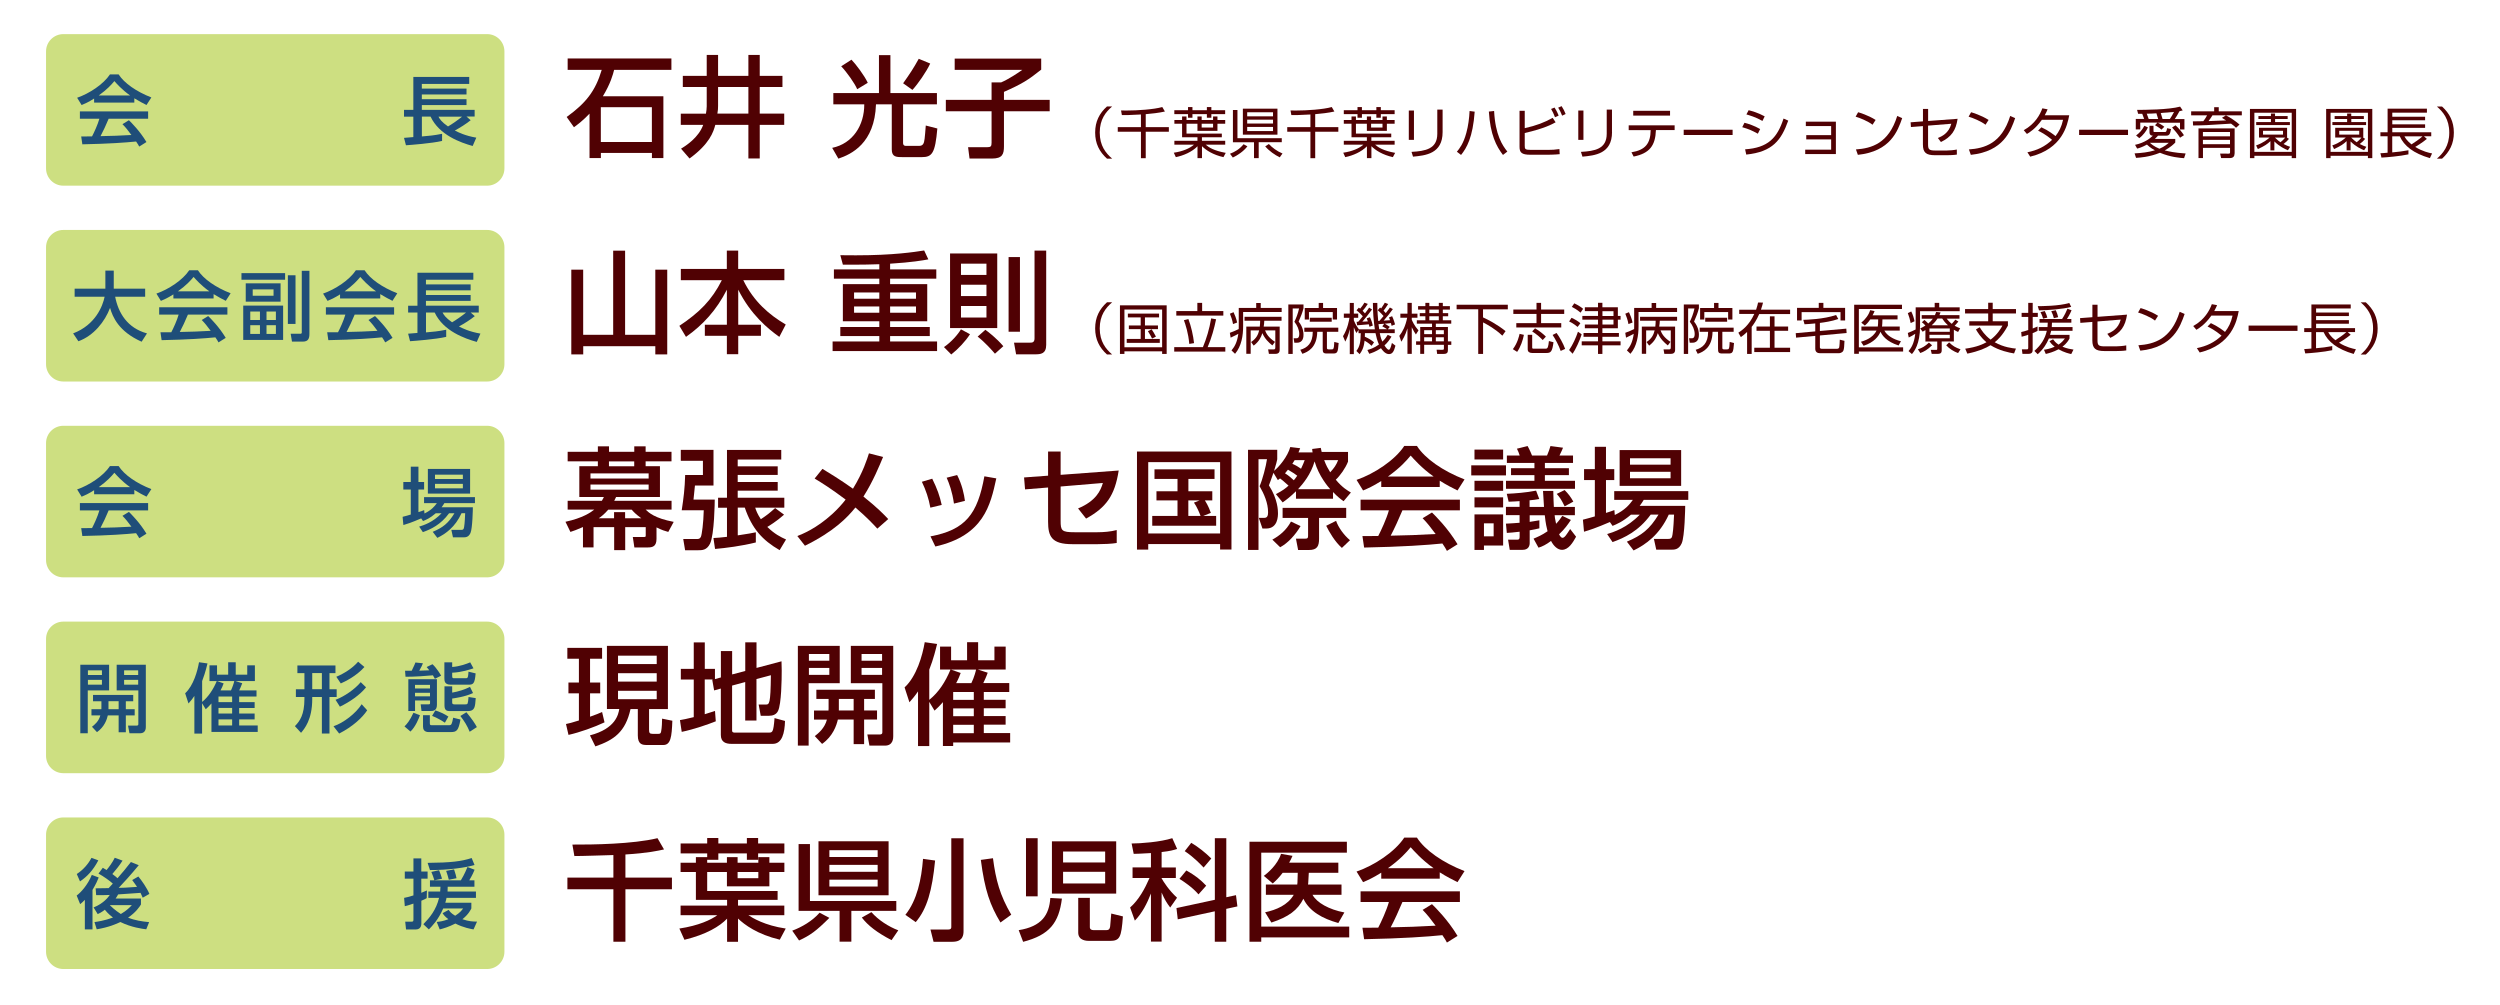 <?xml version="1.0" encoding="utf-8"?>
<!-- Generator: Adobe Illustrator 28.0.0, SVG Export Plug-In . SVG Version: 6.00 Build 0)  -->
<svg version="1.1" xmlns="http://www.w3.org/2000/svg" xmlns:xlink="http://www.w3.org/1999/xlink" x="0px" y="0px"
	 viewBox="0 0 480 193" style="enable-background:new 0 0 480 193;" xml:space="preserve">
<style type="text/css">
	.st0{fill:#CDDF81;}
	.st1{fill:#1F4E79;}
	.st2{fill:#500103;}
</style>
<g id="レイヤー_1">
</g>
<g id="役名-バック">
	<path class="st0" d="M93.54,35.65H12.15c-1.82,0-3.31-1.49-3.31-3.31V9.86c0-1.82,1.49-3.31,3.31-3.31h81.39
		c1.82,0,3.31,1.49,3.31,3.31v22.48C96.85,34.16,95.36,35.65,93.54,35.65z"/>
	<path class="st0" d="M93.54,73.25H12.15c-1.82,0-3.31-1.49-3.31-3.31V47.46c0-1.82,1.49-3.31,3.31-3.31h81.39
		c1.82,0,3.31,1.49,3.31,3.31v22.48C96.85,71.76,95.36,73.25,93.54,73.25z"/>
	<path class="st0" d="M93.54,110.85H12.15c-1.82,0-3.31-1.49-3.31-3.31V85.06c0-1.82,1.49-3.31,3.31-3.31h81.39
		c1.82,0,3.31,1.49,3.31,3.31v22.48C96.85,109.36,95.36,110.85,93.54,110.85z"/>
	<path class="st0" d="M93.54,148.45H12.15c-1.82,0-3.31-1.49-3.31-3.31v-22.48c0-1.82,1.49-3.31,3.31-3.31h81.39
		c1.82,0,3.31,1.49,3.31,3.31v22.48C96.85,146.96,95.36,148.45,93.54,148.45z"/>
	<path class="st0" d="M93.54,186.05H12.15c-1.82,0-3.31-1.49-3.31-3.31v-22.48c0-1.82,1.49-3.31,3.31-3.31h81.39
		c1.82,0,3.31,1.49,3.31,3.31v22.48C96.85,184.56,95.36,186.05,93.54,186.05z"/>
</g>
<g id="役名">
	<g>
		<g>
			<g>
				<path class="st1" d="M18.07,18.92c-1.1,0.7-1.77,0.99-2.4,1.25l-0.86-1.4c2.34-0.81,5.06-2.6,6.3-4.48h1.67
					c1.06,1.66,3.4,3.3,6.28,4.42l-0.93,1.45c-0.61-0.31-1.45-0.73-2.34-1.29v0.83h-7.72V18.92z M26.73,28.14
					c-0.17-0.32-0.26-0.48-0.6-0.97c-1.99,0.2-5.25,0.44-10.32,0.54l-0.22-1.51c0.31,0,1.63,0,2.08-0.01
					c0.38-0.71,1.11-2.3,1.41-3.39h-3.74v-1.41h13.1v1.41h-7.58c-0.49,1.18-1.06,2.41-1.56,3.34c2.72-0.06,3.02-0.07,5.93-0.22
					c-0.71-0.95-1.08-1.44-1.72-2.08l1.24-0.76c0.45,0.44,2.11,2.08,3.37,4.19L26.73,28.14z M24.98,18.33
					c-1.57-1.1-2.68-2.37-3.02-2.76c-0.58,0.7-1.37,1.58-3,2.76H24.98z"/>
			</g>
			<g>
				<path class="st1" d="M77.57,26.47c0.12-0.01,1.53-0.12,1.79-0.15V22.4h-1.79V21.1h1.79v-6.33h10.73v1.34h-9.1v0.9h8.58v1.13
					h-8.58v0.9h8.58v1.13h-8.58v0.92h10.14v1.29h-1.56l0.8,0.7c-0.95,0.76-1.98,1.4-3.04,1.98c0.62,0.33,2.02,1.02,4.12,1.37
					l-0.7,1.6c-2.31-0.65-6.41-2.08-8.08-5.64h-1.67v3.81c1.38-0.12,2.28-0.19,3.88-0.51v1.37c-2.01,0.47-6.06,0.77-6.94,0.83
					L77.57,26.47z M84.19,22.4c0.22,0.41,0.54,0.99,1.83,1.88c0.74-0.42,2.01-1.31,2.69-1.88H84.19z"/>
			</g>
		</g>
	</g>
	<g>
		<g>
			<g>
				<path class="st1" d="M14.04,64.01c4.32-1.64,5.69-5.29,6.05-7.04h-5.76v-1.54h5.9v-3.48h1.61v3.48h6.03v1.54h-5.76
					c0.6,3.1,2.33,6.01,6.11,7.04l-1.03,1.6c-4.41-1.96-5.57-4.77-6.06-6.5c-1,2.65-3.14,5.35-6.08,6.41L14.04,64.01z"/>
			</g>
			<g>
				<path class="st1" d="M33.29,56.52c-1.1,0.7-1.77,0.99-2.4,1.25l-0.86-1.4c2.34-0.81,5.06-2.6,6.3-4.48H38
					c1.06,1.66,3.4,3.3,6.28,4.42l-0.93,1.45c-0.61-0.31-1.45-0.73-2.34-1.29v0.83h-7.72V56.52z M41.95,65.74
					c-0.17-0.32-0.26-0.48-0.6-0.97c-1.99,0.2-5.25,0.44-10.32,0.54l-0.22-1.51c0.31,0,1.63,0,2.08-0.01
					c0.38-0.71,1.11-2.3,1.41-3.39h-3.74v-1.41h13.1v1.41h-7.58c-0.49,1.18-1.06,2.41-1.56,3.34c2.72-0.06,3.02-0.07,5.93-0.22
					c-0.71-0.95-1.08-1.44-1.72-2.08l1.24-0.76c0.45,0.44,2.11,2.08,3.37,4.19L41.95,65.74z M40.19,55.93
					c-1.57-1.1-2.68-2.37-3.02-2.76c-0.58,0.7-1.37,1.58-3,2.76H40.19z"/>
			</g>
			<g>
				<path class="st1" d="M54.74,52.44v1.27h-8.38v-1.27H54.74z M54.36,58.67v6.6H46.7v-6.6H54.36z M53.87,54.4v3.52h-6.69V54.4
					H53.87z M49.91,59.81h-1.86v1.63h1.86V59.81z M49.91,62.44h-1.86v1.67h1.86V62.44z M52.52,55.56h-4v1.22h4V55.56z M52.97,59.81
					h-1.8v1.63h1.8V59.81z M52.97,62.44h-1.8v1.67h1.8V62.44z M55.27,62.19v-9.34h1.47v9.34H55.27z M59.41,52v12.08
					c0,0.86-0.19,1.51-1.27,1.51h-2.08l-0.25-1.51h1.88c0.13,0,0.25-0.06,0.25-0.22V52H59.41z"/>
			</g>
			<g>
				<path class="st1" d="M65.29,56.52c-1.1,0.7-1.77,0.99-2.4,1.25l-0.86-1.4c2.34-0.81,5.06-2.6,6.3-4.48H70
					c1.06,1.66,3.4,3.3,6.28,4.42l-0.93,1.45c-0.61-0.31-1.45-0.73-2.34-1.29v0.83h-7.72V56.52z M73.96,65.74
					c-0.17-0.32-0.26-0.48-0.6-0.97c-1.99,0.2-5.25,0.44-10.32,0.54l-0.22-1.51c0.31,0,1.63,0,2.08-0.01
					c0.38-0.71,1.11-2.3,1.41-3.39h-3.74v-1.41h13.1v1.41H68.1c-0.49,1.18-1.06,2.41-1.56,3.34c2.72-0.06,3.02-0.07,5.93-0.22
					c-0.71-0.95-1.08-1.44-1.72-2.08L72,60.68c0.45,0.44,2.11,2.08,3.37,4.19L73.96,65.74z M72.2,55.93
					c-1.57-1.1-2.68-2.37-3.02-2.76c-0.58,0.7-1.37,1.58-3,2.76H72.2z"/>
			</g>
			<g>
				<path class="st1" d="M78.36,64.07c0.12-0.01,1.53-0.12,1.79-0.15V60h-1.79V58.7h1.79v-6.33h10.73v1.34h-9.1v0.9h8.58v1.13h-8.58
					v0.9h8.58v1.13h-8.58v0.92h10.14V60h-1.56l0.8,0.7c-0.95,0.76-1.98,1.4-3.04,1.98c0.62,0.33,2.02,1.02,4.12,1.37l-0.7,1.6
					c-2.31-0.65-6.41-2.08-8.08-5.64h-1.67v3.81c1.38-0.12,2.28-0.19,3.88-0.51v1.37c-2.01,0.47-6.06,0.77-6.94,0.83L78.36,64.07z
					 M84.97,60c0.22,0.41,0.54,0.99,1.83,1.88c0.74-0.42,2.01-1.31,2.69-1.88H84.97z"/>
			</g>
		</g>
	</g>
	<g>
		<g>
			<g>
				<path class="st1" d="M18.07,94.12c-1.1,0.7-1.77,0.99-2.4,1.25l-0.86-1.4c2.34-0.81,5.06-2.6,6.3-4.48h1.67
					c1.06,1.66,3.4,3.3,6.28,4.42l-0.93,1.45c-0.61-0.3-1.45-0.73-2.34-1.29v0.83h-7.72V94.12z M26.73,103.34
					c-0.17-0.32-0.26-0.48-0.6-0.97c-1.99,0.2-5.25,0.44-10.32,0.54l-0.22-1.51c0.31,0,1.63,0,2.08-0.01
					c0.38-0.71,1.11-2.3,1.41-3.39h-3.74v-1.41h13.1v1.41h-7.58c-0.49,1.18-1.06,2.41-1.56,3.34c2.72-0.06,3.02-0.07,5.93-0.22
					c-0.71-0.95-1.08-1.44-1.72-2.08l1.24-0.76c0.45,0.44,2.11,2.08,3.37,4.19L26.73,103.34z M24.98,93.53
					c-1.57-1.1-2.68-2.37-3.02-2.76c-0.58,0.7-1.37,1.58-3,2.76H24.98z"/>
			</g>
			<g>
				<path class="st1" d="M83.65,98.56c-1.1,0.95-1.9,1.27-2.43,1.48l-0.35-0.51c-1.85,0.8-2.73,1.08-3.42,1.28l-0.15-1.58
					c0.33-0.07,1.34-0.36,1.57-0.44v-4.8h-1.43v-1.44h1.43V89.6h1.47v2.95h1.09v1.44h-1.09v4.33c0.65-0.2,0.74-0.23,1.1-0.38
					l0.06,0.65c1.37-0.67,1.93-1.37,2.38-1.99h-2.46v-1.15h9.77v1.15h-5.87c-0.19,0.31-0.29,0.48-0.54,0.8h6.01
					c0,0.16-0.06,4.06-0.46,4.94c-0.38,0.83-0.95,0.83-1.4,0.83h-1.96l-0.31-1.43h1.9c0.44,0,0.48-0.19,0.55-0.57
					c0.12-0.6,0.19-2.3,0.2-2.63h-0.7c-1.21,2.66-3.05,3.96-4.64,4.73l-0.89-1.16c1.95-0.81,3.02-1.66,4.17-3.56h-1.03
					c-1.6,2.2-3.49,3.07-5.03,3.62l-0.71-1.06c0.86-0.26,2.65-0.83,4.3-2.56H83.65z M82.15,90.04h8.11v4.73h-8.11V90.04z
					 M83.52,91.13v0.84h5.35v-0.84H83.52z M83.52,92.9v0.86h5.35V92.9H83.52z"/>
			</g>
		</g>
	</g>
	<g>
		<g>
			<g>
				<path class="st1" d="M15.42,127.63h5.53v4.93h-4.1v8.23h-1.43V127.63z M16.88,128.71v0.89h2.69v-0.89H16.88z M16.88,130.54v0.92
					h2.69v-0.92H16.88z M19.46,136.16c0.01-0.1,0.01-0.17,0.01-0.26v-1.26h-1.61v-1.21h7.72v1.21h-1.42v1.53h1.7v1.19h-1.7v3.24
					h-1.38v-3.24H20.7c-0.17,0.76-0.64,2.2-2.08,3.21l-0.96-1.03c0.45-0.35,1.31-1.03,1.6-2.18h-1.7v-1.19H19.46z M22.78,136.16
					v-1.53h-1.95v1.53H22.78z M22.4,127.63H28v11.92c0,0.23,0,1.24-1.09,1.24h-2.05l-0.28-1.47h1.63c0.25,0,0.35-0.09,0.35-0.29
					v-6.47H22.4V127.63z M23.83,128.71v0.89h2.7v-0.89H23.83z M23.83,130.54v0.92h2.7v-0.92H23.83z"/>
			</g>
			<g>
				<path class="st1" d="M40.22,130.76v-3.02h1.45v1.8h2.14v-2.38h1.45v2.38h2.21v-1.8h1.47v3.02H45.2l1.31,0.42
					c-0.17,0.51-0.47,1.13-0.58,1.37h3.32v1.18h-3.33v1.08h2.97v1.12h-2.97V137h2.97v1.13h-2.97v1.16h3.56v1.24H40.6v-5.47
					c-0.47,0.52-0.71,0.77-1.1,1.12l-0.7-1.16v5.83h-1.48v-7.23c-0.32,0.48-0.54,0.79-1.13,1.45l-0.64-1.96
					c1.61-1.48,2.38-4.32,2.66-5.96l1.63,0.23c-0.42,1.75-0.73,2.57-1.03,3.39v4c1.18-0.96,2.15-2.41,2.81-4.01H40.22z
					 M42.94,131.21c-0.23,0.62-0.36,0.92-0.6,1.34h2.01c0.25-0.51,0.57-1.44,0.63-1.79h-3.32L42.94,131.21z M44.57,133.73h-2.62
					v1.08h2.62V133.73z M44.57,135.92h-2.62V137h2.62V135.92z M44.57,138.13h-2.62v1.16h2.62V138.13z"/>
			</g>
			<g>
				<path class="st1" d="M61.8,140.84v-7.02h-1.85v0.41c0,3.96-1.51,5.71-2.15,6.47l-1.18-1.28c0.94-0.97,1.83-2.17,1.83-5.24v-0.36
					h-1.64v-1.48h1.64v-3.1H57.1v-1.47h7.31v1.47h-1.15v3.1h1.38v1.48h-1.38v7.02H61.8z M59.95,129.23v3.1h1.85v-3.1H59.95z
					 M70.5,136.38c-0.92,1.41-2.82,3.16-5.38,4.46l-1.09-1.4c1.92-0.64,4.29-2.46,5.41-4.23L70.5,136.38z M70.28,131.97
					c-1.19,1.47-3.14,2.82-5.02,3.71l-0.84-1.32c1.67-0.61,3.74-2.05,4.84-3.39L70.28,131.97z M69.97,128.06
					c-1.58,1.8-3.82,2.84-4.54,3.16l-0.86-1.28c1.48-0.61,3.11-1.64,4.19-2.89L69.97,128.06z"/>
			</g>
			<g>
				<path class="st1" d="M80.63,137.32c-0.2,0.58-0.84,2.21-1.82,3.14l-1.15-0.99c0.47-0.46,1.03-1.1,1.72-2.62L80.63,137.32z
					 M83.5,130.33c-0.13-0.25-0.22-0.41-0.38-0.67c-0.79,0.09-3.59,0.29-5.26,0.28l-0.09-1.16h1.28c0.49-1,0.61-1.31,0.71-1.58
					l1.44,0.15c-0.17,0.45-0.22,0.55-0.7,1.42c0.28-0.01,1.63-0.06,1.93-0.07c-0.07-0.09-0.44-0.52-0.52-0.63l1.13-0.54
					c0.86,0.81,1.53,1.98,1.66,2.2L83.5,130.33z M78.39,130.41h5.5v4.94c0,1.16-0.83,1.16-1.19,1.16h-1.77l-0.16-1.28h1.48
					c0.28,0,0.32-0.03,0.32-0.33v-0.41h-2.88v2.02h-1.29V130.41z M79.68,131.5v0.68h2.88v-0.68H79.68z M79.68,133.02v0.67h2.88
					v-0.67H79.68z M81.21,137.32h1.32v1.54c0,0.35,0.1,0.38,0.41,0.38h3.23c0.54,0,0.57-0.15,0.84-1.44l1.4,0.35
					c-0.39,2.11-0.7,2.41-1.89,2.41h-4.2c-0.87,0-1.1-0.52-1.1-1.05V137.32z M83.59,136.4c0.74,0.23,1.77,0.68,2.5,1.18l-0.67,1.18
					c-0.45-0.31-1.5-0.95-2.46-1.31L83.59,136.4z M85.34,127.17h1.48v0.89c1.48-0.1,2.82-0.62,3.46-0.89l0.63,1.15
					c-0.51,0.17-2.24,0.77-4.09,0.84v0.68c0,0.38,0.15,0.38,0.39,0.38h2.22c0.42,0,0.45-0.2,0.52-1.26l1.37,0.33
					c-0.16,2.02-0.48,2.17-1.37,2.17h-3.42c-1.21,0-1.21-0.76-1.21-1.31V127.17z M86.82,131.76v1.22c1.19-0.2,2.36-0.57,3.42-1.1
					l0.58,1.18c-1.44,0.71-3.56,1-4,1.06v0.73c0,0.17,0,0.39,0.41,0.39h2.11c0.49,0,0.49-0.03,0.62-1.42l1.38,0.22
					c-0.12,1.7-0.17,2.49-1.51,2.49H86.5c-0.57,0-1.16,0-1.16-1.09v-3.67H86.82z M89.55,136.75c1.15,1.41,1.61,2.12,2.01,2.85
					l-1.38,0.9c-0.44-1.09-1.05-2.09-1.79-3.03L89.55,136.75z"/>
			</g>
		</g>
	</g>
	<g>
		<g>
			<g>
				<path class="st1" d="M18.95,168.48c-0.16,0.42-0.51,1.25-1.19,2.38v7.58h-1.47v-5.67c-0.38,0.39-0.61,0.6-0.9,0.83l-0.67-1.66
					c0.76-0.54,2.12-2.01,2.91-3.96L18.95,168.48z M14.74,167.81c1.22-0.79,2.21-1.92,2.82-3.1l1.32,0.48
					c-1.03,1.96-2.18,3.13-3.52,4.04L14.74,167.81z M18.14,177.04c0.6-0.09,1.88-0.26,3.55-0.87c-0.38-0.29-0.95-0.74-1.56-1.5
					c-0.71,0.54-1.02,0.67-1.37,0.84l-0.79-1.28c1.92-0.76,2.85-2.01,3.11-2.4c-0.52,0.01-1.91,0.07-2.62,0.04l-0.1-1.31
					c0.35,0,2.09-0.04,2.5-0.04c0.41-0.42,0.45-0.48,0.8-0.87c-0.55-0.51-1.8-1.41-2.75-1.92l0.83-1.12
					c0.28,0.16,0.47,0.28,0.71,0.44c0.41-0.47,1.15-1.45,1.58-2.36l1.5,0.55c-0.58,0.92-1.27,1.75-1.96,2.57
					c0.63,0.46,0.84,0.68,0.99,0.81c0.89-1.02,1.76-2.04,2.57-3.11l1.51,0.61c-1.44,1.75-3.05,3.53-3.85,4.35
					c0.67-0.01,1.5-0.03,3.52-0.19c-0.17-0.28-0.31-0.44-0.93-1.31l1.18-0.68c0.63,0.74,1.67,2.23,2.12,3.34l-1.28,0.73
					c-0.12-0.26-0.23-0.52-0.42-0.93c-0.51,0.04-4.06,0.29-4.3,0.3c-0.12,0.23-0.28,0.5-0.48,0.79h4.86v1.15
					c-0.29,0.46-0.95,1.48-2.47,2.52c1.28,0.52,2.7,0.74,4.04,0.86l-0.55,1.38c-0.76-0.1-2.81-0.35-4.97-1.4
					c-0.76,0.36-2.17,1-4.54,1.4L18.14,177.04z M21.14,173.79l-0.03,0.03c0.97,0.95,1.74,1.44,2.09,1.67
					c1.13-0.65,1.79-1.35,2.11-1.7H21.14z"/>
			</g>
			<g>
				<path class="st1" d="M77.59,172.39c0.45-0.09,0.93-0.19,1.79-0.47v-3.21h-1.66v-1.37h1.66v-2.53h1.51v2.53h1.21v1.37h-1.21v2.71
					c0.35-0.13,0.61-0.25,1.08-0.45l-0.04,1.47c-0.25,0.15-0.42,0.25-1.03,0.5v4.39c0,0.94-0.65,1.13-1.08,1.13h-1.86l-0.16-1.5
					h1.22c0.31,0,0.36-0.09,0.36-0.44v-3.03c-0.94,0.33-1.31,0.42-1.66,0.5L77.59,172.39z M85.73,172.39
					c-0.03,0.17-0.07,0.39-0.23,0.93h5v1.1c-0.15,0.29-0.52,1.11-1.72,2.07c1.28,0.44,2.08,0.45,2.81,0.46l-0.67,1.5
					c-0.52-0.09-1.98-0.35-3.49-1.13c-1.27,0.65-2.27,0.94-3.01,1.13l-0.57-1.44c0.57-0.06,1.19-0.12,2.24-0.52
					c-0.68-0.51-0.9-0.83-1.12-1.16l1.18-0.64c0.2,0.31,0.42,0.64,1.24,1.13c0.92-0.58,1.21-0.97,1.53-1.4H85.1
					c-0.99,2.25-2.12,3.37-2.76,4.03l-1.06-1c1.22-1.25,2.46-2.73,3.02-5.06h-2.06v-1.22h2.27c0.03-0.35,0.04-0.52,0.06-0.92h-2.02
					v-1.22h5.93c0.22-0.38,0.7-1.15,1.27-2.56l1.37,0.52c-0.15,0.36-0.36,0.92-1.03,2.04h1v1.22h-5.13c0,0.39-0.01,0.57-0.03,0.92
					h5.45v1.22H85.73z M91.11,166.08c-1.53,0.48-5.06,0.99-8.56,0.97l-0.45-1.38c4.41-0.03,6.53-0.29,8.46-0.93L91.11,166.08z
					 M84.3,167.08c0.23,0.55,0.41,1.08,0.57,1.63l-1.47,0.31c-0.12-0.44-0.38-1.15-0.58-1.61L84.3,167.08z M87.18,166.92
					c0.31,0.93,0.39,1.26,0.47,1.7l-1.48,0.29c-0.15-0.6-0.26-0.99-0.51-1.7L87.18,166.92z"/>
			</g>
		</g>
	</g>
</g>
<g id="名前">
	<g>
		<g>
			<g>
				<g>
					<path class="st2" d="M113.18,21.83c-1.29,1.35-2.24,2.05-2.98,2.6l-1.4-1.97c3.66-2.65,5.5-4.93,6.73-9.04h-6.54v-2.2h19.92
						v2.2h-11c-0.23,0.91-0.68,2.62-2.16,5.06h11.62v11.87h-2.2v-0.99h-9.8v0.99h-2.18V21.83z M115.36,20.58v6.69h9.8v-6.69H115.36z
						"/>
				</g>
				<g>
					<path class="st2" d="M135.69,16.71h-4.59v-2.14h4.59v-4.02h2.18v4.02h5.82v-4.02h2.18v4.02h4.36v2.14h-4.36v5.1h4.7v2.16h-4.7
						v6.46h-2.18v-6.46h-6.35c-0.36,1.35-1.08,3.64-4.95,6.46l-1.63-1.88c0.87-0.53,3.37-2.1,4.25-4.57h-4.3v-2.16h4.83
						c0.08-0.44,0.15-0.97,0.15-1.4V16.71z M137.87,20.31c0,0.4-0.02,0.95-0.13,1.5h5.95v-5.1h-5.82V20.31z"/>
				</g>
				<g>
					<path class="st2" d="M160,17.87h8.76v-7.28h2.2v7.28h8.93v2.16h-6.5v7.39c0,0.25,0.04,0.59,0.57,0.59h2.52
						c0.42,0,0.66-0.17,0.78-0.38c0.25-0.38,0.3-1.1,0.49-3.53l2.22,0.57c-0.42,4.78-1,5.5-3.01,5.5h-3.58c-1.27,0-2.16,0-2.16-1.48
						v-8.66h-3.03c-0.25,7.51-4.74,9.59-7.22,10.43l-1.19-2.07c3.98-0.83,6.18-4.36,6.16-8.36H160V17.87z M164.58,17.13
						c-0.4-1.02-1.99-3.28-3.07-4.4l1.97-1.27c0.78,0.78,2.54,3.11,3.13,4.44L164.58,17.13z M173.4,15.99c1.29-1.82,1.93-2.77,3-4.7
						l2.2,0.91c-0.72,1.57-2.39,3.96-3.41,5.06L173.4,15.99z"/>
				</g>
				<g>
					<path class="st2" d="M183.3,11.25h16.61v2.12c-2.46,1.97-3.7,2.75-7.15,4.27v1.54h8.78v2.18h-8.78v6.71
						c0,1.5-0.28,2.37-2.29,2.37h-4.32l-0.28-2.18h3.68c0.66,0,0.83-0.15,0.83-0.85v-6.05h-8.78v-2.18h8.78v-3.36h1.84
						c1.4-0.59,3.37-1.9,4.06-2.41H183.3V11.25z"/>
				</g>
			</g>
		</g>
		<g>
			<g>
				<g>
					<path class="st2" d="M213.53,20.44c-1.22,1.06-2.38,2.47-2.38,5.01c0,2.54,1.16,3.95,2.38,5.01h-0.99
						c-1.45-1.31-2.27-2.88-2.27-5.01c0-2.14,0.82-3.7,2.27-5.01H213.53z"/>
				</g>
				<g>
					<path class="st2" d="M219.98,24.41h4.44v0.88h-4.44v5.08h-0.92v-5.08h-4.45v-0.88h4.45v-2.43c-2.06,0.13-2.99,0.12-3.66,0.11
						l-0.16-0.88c0.3,0,0.62,0.01,1.11,0.01c1.99,0,5.16-0.2,6.81-0.67l0.5,0.86c-1.19,0.27-2.62,0.42-3.68,0.51V24.41z"/>
				</g>
				<g>
					<path class="st2" d="M225.48,27.77v-0.74h4.43v-0.67h-2.95v-2.6h-1.48v-0.72h1.48v-0.68h0.85v0.68h2.1v-0.68h0.81v0.68h2.19
						v-0.68h0.84v0.68h1.49v0.72h-1.49v1.37h-3.84v-1.37h-2.1v1.89h6.78v0.71h-3.82v0.67h4.47v0.74h-3.76
						c0.61,0.53,1.54,1.15,3.86,1.58l-0.44,0.82c-1.97-0.44-3.32-1.3-4.12-2.1v2.29h-0.86v-2.28c-1.04,1.08-2.68,1.79-4.16,2.09
						l-0.39-0.85c1.73-0.26,3.03-0.81,3.88-1.55H225.48z M228.95,20.56v0.6h2.77v-0.6h0.86v0.6h2.65v0.76h-2.65v0.69h-0.86v-0.69
						h-2.77v0.69h-0.85v-0.69h-2.63v-0.76h2.63v-0.6H228.95z M232.91,23.76h-2.19v0.72h2.19V23.76z"/>
				</g>
				<g>
					<path class="st2" d="M236.16,29.52c0.93-0.36,1.81-0.85,2.61-1.83l0.73,0.41c-0.77,0.99-1.89,1.72-2.8,2.15L236.16,29.52z
						 M241.67,30.36h-0.9v-3.05h-4.05v-6.19h0.87v5.42h8.51v0.76h-4.43V30.36z M245.27,20.87v4.98h-6.64v-4.98H245.27z
						 M244.42,21.55h-4.96v0.79h4.96V21.55z M244.42,22.98h-4.96v0.74h4.96V22.98z M244.42,24.37h-4.96v0.79h4.96V24.37z
						 M243.62,27.65c0.61,0.66,1.53,1.37,2.62,1.82l-0.53,0.74c-0.96-0.47-2.05-1.24-2.79-2.11L243.62,27.65z"/>
				</g>
				<g>
					<path class="st2" d="M252.52,24.41h4.44v0.88h-4.44v5.08h-0.92v-5.08h-4.45v-0.88h4.45v-2.43c-2.06,0.13-2.99,0.12-3.66,0.11
						l-0.16-0.88c0.3,0,0.62,0.01,1.11,0.01c1.99,0,5.16-0.2,6.81-0.67l0.5,0.86c-1.19,0.27-2.62,0.42-3.68,0.51V24.41z"/>
				</g>
				<g>
					<path class="st2" d="M258.01,27.77v-0.74h4.43v-0.67h-2.95v-2.6h-1.48v-0.72h1.48v-0.68h0.85v0.68h2.1v-0.68h0.81v0.68h2.19
						v-0.68h0.84v0.68h1.49v0.72h-1.49v1.37h-3.84v-1.37h-2.1v1.89h6.78v0.71h-3.82v0.67h4.47v0.74h-3.76
						c0.61,0.53,1.54,1.15,3.86,1.58l-0.44,0.82c-1.97-0.44-3.32-1.3-4.12-2.1v2.29h-0.86v-2.28c-1.04,1.08-2.68,1.79-4.16,2.09
						l-0.39-0.85c1.73-0.26,3.03-0.81,3.88-1.55H258.01z M261.49,20.56v0.6h2.77v-0.6h0.86v0.6h2.65v0.76h-2.65v0.69h-0.86v-0.69
						h-2.77v0.69h-0.85v-0.69h-2.63v-0.76h2.63v-0.6H261.49z M265.44,23.76h-2.19v0.72h2.19V23.76z"/>
				</g>
				<g>
					<path class="st2" d="M271.48,26.85h-0.99v-5.63h0.99V26.85z M276.98,25.36c0,4.19-3.31,4.49-5.68,4.72l-0.29-0.92
						c2.64-0.15,4.95-0.54,4.95-3.47v-4.64h1.02V25.36z"/>
				</g>
				<g>
					<path class="st2" d="M279.72,29.13c0.48-0.58,1.26-1.53,1.82-3.64c0.37-1.36,0.55-2.77,0.62-4.18l0.98,0.13
						c-0.36,4.97-1.54,6.97-2.62,8.31L279.72,29.13z M286.87,21.31c0.23,4.61,1.6,6.62,2.54,7.79l-0.84,0.65
						c-1.29-1.68-2.43-3.88-2.71-8.33L286.87,21.31z"/>
				</g>
				<g>
					<path class="st2" d="M292.75,21.28v3.33c2.25-0.51,3.74-1.08,5.36-1.98l0.57,0.85c-0.67,0.37-2.15,1.19-5.93,2.06V28
						c0,0.63,0.08,0.78,1.23,0.78h3.2c0.75,0,1.49-0.04,2.23-0.16l0.05,0.98c-1.04,0.11-2.27,0.11-2.38,0.11h-3.25
						c-1.67,0-2.08-0.42-2.08-1.52v-6.92H292.75z M298.56,22.51c-0.26-0.69-0.44-1.05-0.75-1.59l0.66-0.27
						c0.16,0.24,0.51,0.81,0.79,1.55L298.56,22.51z M299.93,22.21c-0.25-0.65-0.44-1.02-0.76-1.54l0.66-0.29
						c0.36,0.57,0.56,0.96,0.77,1.51L299.93,22.21z"/>
				</g>
				<g>
					<path class="st2" d="M304.02,26.85h-0.99v-5.63h0.99V26.85z M309.51,25.36c0,4.19-3.31,4.49-5.68,4.72l-0.29-0.92
						c2.64-0.15,4.95-0.54,4.95-3.47v-4.64h1.01V25.36z"/>
				</g>
				<g>
					<path class="st2" d="M321.53,24.05v0.92h-3.59c-0.11,3-1.22,4.47-4.28,5.09l-0.42-0.82c2.68-0.44,3.65-1.69,3.69-4.26h-4.22
						v-0.92H321.53z M320.65,21.28v0.91h-7.07v-0.91H320.65z"/>
				</g>
				<g>
					<path class="st2" d="M332.66,24.91v1.01h-9.39v-1.01H332.66z"/>
				</g>
				<g>
					<path class="st2" d="M337.51,25.67c-1.29-0.69-1.64-0.84-3-1.25l0.43-0.85c0.78,0.2,1.88,0.56,3.01,1.21L337.51,25.67z
						 M335.06,28.67c4.38-0.3,6.17-2.16,7.38-5.91l0.9,0.4c-1.33,3.73-2.98,6-8.06,6.52L335.06,28.67z M338.39,23.22
						c-1.29-0.74-2.54-1.09-3.08-1.25l0.43-0.81c0.62,0.16,1.78,0.47,3.08,1.18L338.39,23.22z"/>
				</g>
				<g>
					<path class="st2" d="M352.49,23.36v6.22h-5.89v-0.85h4.98v-1.97h-4.78v-0.82h4.78V24.2h-4.86v-0.84H352.49z"/>
				</g>
				<g>
					<path class="st2" d="M359.53,23.95c-0.87-0.68-2.47-1.33-3.25-1.55l0.48-0.85c0.18,0.05,1.91,0.55,3.36,1.48L359.53,23.95z
						 M356.34,28.69c2.98-0.21,6.28-1.12,7.93-6.43l0.95,0.42c-0.85,2.43-2.22,6.39-8.51,7.05L356.34,28.69z"/>
				</g>
				<g>
					<path class="st2" d="M375.86,22.81c-0.34,2.29-1.22,3.48-3.2,4.46l-0.59-0.77c0.75-0.31,2.1-0.91,2.58-2.74l-4.46,0.36v3.56
						c0,0.99,0.15,1.22,1.42,1.22h2.14c0.5,0,1.47-0.08,1.96-0.19l0.01,0.97c-0.57,0.1-1.55,0.12-1.89,0.12h-2.32
						c-1.7,0-2.31-0.5-2.31-2.07v-3.52l-2.3,0.18l-0.06-0.91l2.37-0.18v-2.39h0.99v2.32L375.86,22.81z"/>
				</g>
				<g>
					<path class="st2" d="M381.22,23.95c-0.87-0.68-2.47-1.33-3.25-1.55l0.48-0.85c0.18,0.05,1.91,0.55,3.36,1.48L381.22,23.95z
						 M378.03,28.69c2.98-0.21,6.28-1.12,7.93-6.43l0.95,0.42c-0.85,2.43-2.22,6.39-8.51,7.05L378.03,28.69z"/>
				</g>
				<g>
					<path class="st2" d="M391.95,24.44c1.38,0.63,2.43,1.46,2.71,1.69c0.67-0.86,1.15-1.76,1.45-3.13h-4.07
						c-1.24,1.75-2.39,2.44-2.87,2.72L388.56,25c2.21-1.23,3.14-3.02,3.57-4.2l1.01,0.19c-0.12,0.29-0.25,0.59-0.55,1.14h4.7
						c-0.35,1.89-1.32,6.45-7.49,7.95l-0.54-0.84c1.9-0.39,3.35-1.08,4.74-2.39c-1.26-1.06-2.25-1.54-2.69-1.76L391.95,24.44z"/>
				</g>
				<g>
					<path class="st2" d="M408.58,24.91v1.01h-9.39v-1.01H408.58z"/>
				</g>
				<g>
					<path class="st2" d="M419.34,30.37c-0.76-0.05-2.57-0.19-4.63-1.04c-2.02,0.83-3.91,0.94-4.59,0.98l-0.28-0.86
						c1.32-0.07,2.64-0.21,3.9-0.59c-0.89-0.48-1.34-0.92-1.53-1.1c-0.96,0.53-1.53,0.68-1.88,0.77l-0.4-0.72
						c1.95-0.42,3.01-1.36,3.42-1.76c-0.19,0-0.65-0.02-0.65-0.68v-1.21h0.77v0.97c0,0.15,0.01,0.22,0.23,0.22h1.97
						c0.25,0,0.3-0.13,0.41-0.73l0.76,0.16c-0.18,1.06-0.4,1.27-0.95,1.27h-1.55c-0.31,0.35-0.48,0.5-0.62,0.63h3.93v0.69
						c-0.26,0.27-0.84,0.86-2.03,1.51c0.82,0.2,1.9,0.45,4.02,0.59L419.34,30.37z M411.68,22.85c-0.15-0.42-0.17-0.48-0.37-1h-0.79
						l-0.2-0.75c1.42-0.01,6.05-0.02,8.26-0.63l0.5,0.73c-0.21,0.06-0.34,0.1-0.62,0.15c-0.47,0.85-0.55,0.99-0.91,1.51h1.86v2
						h-0.85v-1.3h-4.28c0.12,0.05,0.82,0.4,1.27,0.78L415,24.89c-0.44-0.41-1.14-0.79-1.24-0.85l0.48-0.5h-3.31v1.3h-0.86v-2H411.68
						z M410.13,26.01c0.68-0.51,1.12-0.99,1.59-1.86l0.68,0.31c-0.26,0.65-0.94,1.53-1.65,2.07L410.13,26.01z M414.37,22.85
						c-0.1-0.35-0.24-0.81-0.34-1.1c-0.82,0.05-0.98,0.07-1.85,0.08c0.06,0.18,0.24,0.65,0.37,1.02H414.37z M412.79,27.42
						c0.22,0.21,0.75,0.69,1.82,1.14c1.02-0.44,1.51-0.9,1.79-1.14H412.79z M416.61,22.85c0.32-0.45,0.49-0.78,0.8-1.36
						c-0.35,0.04-2.05,0.17-2.55,0.2c0.12,0.35,0.23,0.76,0.35,1.16H416.61z M418.57,26.44c-0.41-0.71-1.14-1.54-1.53-1.96
						l0.66-0.42c0.6,0.53,1.23,1.29,1.62,1.9L418.57,26.44z"/>
				</g>
				<g>
					<path class="st2" d="M427.38,22.15c0.78,0.36,2.04,1.24,2.61,1.77l-0.67,0.61c-0.22-0.21-0.46-0.44-0.96-0.79
						c-4.66,0.3-5.18,0.33-7.29,0.35l-0.04-0.79c0.35,0,1.33-0.02,2-0.03c0.41-0.51,0.59-0.87,0.73-1.13h-3.06v-0.77h4.42v-0.79H426
						v0.79h4.43v0.77h-5.64c-0.11,0.18-0.4,0.67-0.75,1.11c0.43-0.01,2.77-0.11,3.37-0.13c-0.24-0.16-0.4-0.24-0.8-0.49
						L427.38,22.15z M429.04,29.46c0,0.53-0.24,0.89-0.91,0.89h-1.67l-0.2-0.86l1.61,0.01c0.22,0,0.3-0.04,0.3-0.26v-0.85h-5.2v1.96
						h-0.86v-5.7h6.94V29.46z M428.16,25.34h-5.2v0.84h5.2V25.34z M428.16,26.85h-5.2v0.84h5.2V26.85z"/>
				</g>
				<g>
					<path class="st2" d="M440.86,30.36h-0.85v-0.45h-7.17v0.45h-0.85v-9.45h8.86V30.36z M440.01,21.64h-7.17v7.52h7.17V21.64z
						 M439.48,26.66c-0.27,0.35-0.53,0.59-1.04,0.99c0.55,0.3,0.93,0.42,1.27,0.54l-0.43,0.66c-0.55-0.23-1.65-0.72-2.6-1.7v1.73
						h-0.76V27.1c-0.61,0.58-1.09,0.91-2.41,1.52l-0.34-0.7c1.42-0.49,2.27-1.22,2.59-1.51h-2.03v-1.87h5.39v1.87h-0.04
						L439.48,26.66z M439.24,22.85h-2.42v0.59h2.84v0.57h-6.47v-0.57h2.83v-0.59h-2.4v-0.57h2.4v-0.48h0.79v0.48h2.42V22.85z
						 M438.34,25.12h-3.84v0.72h3.84V25.12z M436.79,26.42c0.42,0.43,0.79,0.71,1.06,0.89c0.29-0.22,0.67-0.58,0.91-0.89H436.79z"/>
				</g>
				<g>
					<path class="st2" d="M455.49,30.36h-0.85v-0.45h-7.17v0.45h-0.85v-9.45h8.86V30.36z M454.64,21.64h-7.17v7.52h7.17V21.64z
						 M454.11,26.66c-0.27,0.35-0.53,0.59-1.04,0.99c0.55,0.3,0.93,0.42,1.27,0.54l-0.43,0.66c-0.55-0.23-1.65-0.72-2.6-1.7v1.73
						h-0.76V27.1c-0.61,0.58-1.09,0.91-2.41,1.52l-0.34-0.7c1.42-0.49,2.27-1.22,2.59-1.51h-2.03v-1.87h5.39v1.87h-0.04
						L454.11,26.66z M453.87,22.85h-2.42v0.59h2.84v0.57h-6.47v-0.57h2.83v-0.59h-2.4v-0.57h2.4v-0.48h0.79v0.48h2.42V22.85z
						 M452.97,25.12h-3.84v0.72h3.84V25.12z M451.43,26.42c0.42,0.43,0.79,0.71,1.06,0.89c0.29-0.22,0.67-0.58,0.91-0.89H451.43z"/>
				</g>
				<g>
					<path class="st2" d="M465.96,26.67c-0.85,0.71-2.12,1.48-2.24,1.54c1.43,0.87,2.6,1.12,3.24,1.25l-0.42,0.9
						c-3.16-0.92-4.96-2.35-5.78-4.19h-1.45v3.09c0.95-0.07,2.18-0.23,3.11-0.41v0.79c-1.65,0.36-4.23,0.57-5.18,0.62l-0.2-0.84
						c0.43-0.02,0.84-0.04,1.38-0.1v-3.16h-1.38v-0.76h1.38v-4.54h7.55v0.77h-6.65v0.78h6.3v0.68h-6.3v0.78h6.3v0.68h-6.3v0.85h7.48
						v0.76h-1.4L465.96,26.67z M461.65,26.17c0.13,0.25,0.41,0.79,1.36,1.55c0.52-0.32,1.62-1.08,2.12-1.55H461.65z"/>
				</g>
				<g>
					<path class="st2" d="M467.88,30.47c1.17-1.02,2.38-2.43,2.38-5.01s-1.21-4-2.38-5.01h0.99c1.44,1.31,2.27,2.88,2.27,5.01
						c0,2.14-0.83,3.7-2.27,5.01H467.88z"/>
				</g>
			</g>
		</g>
	</g>
	<g>
		<g>
			<g>
				<g>
					<path class="st2" d="M111.97,51.77v12.51h5.76V48.13h2.29v16.15h5.8V51.77h2.29v16.27h-2.29v-1.57h-13.84v1.57h-2.29V51.77
						H111.97z"/>
				</g>
				<g>
					<path class="st2" d="M130.7,51.64h8.85v-3.53h2.18v3.53h8.87v2.16h-7.89c2.03,4.15,5.02,6.67,8.15,8.51l-1.23,2.37
						c-2.2-1.57-5.48-4.25-7.89-9.06v6.73h4.36v2.12h-4.36V68h-2.18v-3.53h-4.23v-2.12h4.23v-6.73c-1.97,3.89-4.57,6.75-7.85,9.06
						l-1.27-2.12c3.87-2.58,6.24-4.95,8.15-8.76h-7.87V51.64z"/>
				</g>
				<g>
					<path class="st2" d="M168.83,50.73c-1.14,0.04-3.13,0.11-7,0.08L161.34,49c1.08,0.02,1.8,0.02,2.98,0.02
						c7.13,0,11.24-0.63,13.12-0.93l0.8,1.71c-1.04,0.19-3.13,0.57-7.34,0.83v1.1h8.87v1.78h-8.87v1.04h7.13v7.13h-7.13v1.1h7.62
						v1.74h-7.62v1.04h9.02v1.84h-20.06v-1.84h8.97v-1.04h-7.49v-1.74h7.49v-1.1h-7v-7.13h7V53.5h-8.72v-1.78h8.72V50.73z
						 M163.98,56.15v1.21h4.85v-1.21H163.98z M163.98,58.84v1.21h4.85v-1.21H163.98z M170.9,56.15v1.21h4.97v-1.21H170.9z
						 M170.9,58.84v1.21h4.97v-1.21H170.9z"/>
				</g>
				<g>
					<path class="st2" d="M186.24,64.17c-0.85,1.33-2.26,2.84-3.6,3.89l-1.4-1.42c1.42-0.97,2.69-2.43,3.26-3.41L186.24,64.17z
						 M182.41,48.66h9.06v14.33h-9.06V48.66z M184.51,50.63v2.16h4.89v-2.16H184.51z M184.51,54.67v2.18h4.89v-2.18H184.51z
						 M184.51,58.75v2.22h4.89v-2.22H184.51z M189.19,63.32c0.51,0.36,2.14,1.61,3.45,3.15l-1.61,1.44
						c-0.51-0.61-1.99-2.26-3.32-3.28L189.19,63.32z M193.65,49.36h2.18v14.33h-2.18V49.36z M198.63,48.11h2.24v18.1
						c0,1.74-1.08,1.82-2.12,1.82h-3.66l-0.4-2.24h3.09c0.42,0,0.85-0.04,0.85-0.83V48.11z"/>
				</g>
			</g>
		</g>
		<g>
			<g>
				<g>
					<path class="st2" d="M213.53,58.04c-1.22,1.06-2.38,2.47-2.38,5.01c0,2.54,1.16,3.95,2.38,5.01h-0.99
						c-1.45-1.31-2.27-2.88-2.27-5.01c0-2.14,0.82-3.7,2.27-5.01H213.53z"/>
				</g>
				<g>
					<path class="st2" d="M215.89,67.96h-0.86v-9.34H224v9.34h-0.87v-0.5h-7.24V67.96z M215.89,66.67h7.24v-7.24h-7.24V66.67z
						 M222.54,60.21v0.73h-2.71v1.55h2.5v0.7h-2.5v1.89h2.85v0.75h-6.35v-0.75h2.68v-1.89h-2.27v-0.7h2.27v-1.55h-2.46v-0.73H222.54
						z M221.2,65c-0.17-0.36-0.53-0.99-0.8-1.42l0.71-0.35c0.19,0.27,0.6,0.9,0.83,1.4L221.2,65z"/>
				</g>
				<g>
					<path class="st2" d="M230.96,66.65c0.67-1.61,1.25-3.48,1.58-5.52l0.95,0.17c-0.34,1.68-0.89,3.65-1.62,5.35h3.39v0.86h-9.81
						v-0.86H230.96z M230.81,58.15v1.58h4.07v0.86h-9.03v-0.86h4.04v-1.58H230.81z M228.34,66.03c-0.17-2.09-0.74-3.75-1.03-4.55
						l0.86-0.22c0.53,1.37,0.93,3.19,1.09,4.62L228.34,66.03z"/>
				</g>
				<g>
					<path class="st2" d="M237.84,59.12h3.35v-0.95h0.87v0.95h4.02v0.78h-7.4v2.76c0,1.73-0.29,3.78-1.55,5.27l-0.68-0.65
						c0.59-0.73,1.07-1.49,1.31-3.19c-0.18,0.11-0.75,0.4-1.48,0.74l-0.15-0.93c0.67-0.23,1.28-0.52,1.7-0.72
						c0.01-0.2,0.01-0.41,0.01-0.51V59.12z M236.74,62.22c-0.11-0.71-0.42-1.58-0.6-1.99l0.7-0.29c0.22,0.45,0.54,1.22,0.69,1.99
						L236.74,62.22z M245.7,62.72v4.41c0,0.22,0,0.81-0.79,0.81h-1.28l-0.15-0.85h0.93c0.34,0,0.45-0.02,0.45-0.39v-3.27h-1.97
						c0.24,0.61,0.61,1.34,1.91,2.21l-0.51,0.68c-0.72-0.58-1.43-1.25-1.92-2.36c-0.24,0.76-0.58,1.56-1.66,2.4l-0.5-0.69
						c1.05-0.7,1.36-1.47,1.55-2.24h-1.63v4.5h-0.84v-5.22h2.59c0.05-0.41,0.06-0.78,0.07-1.13h-3v-0.75h7.11v0.75h-3.32
						c-0.02,0.37-0.03,0.68-0.11,1.13H245.7z"/>
				</g>
				<g>
					<path class="st2" d="M250.27,58.47v0.72c-0.24,0.93-0.42,1.35-0.93,2.56c0.93,1.12,0.93,2.28,0.93,2.5c0,0.32,0,1.55-1.23,1.55
						h-0.53l-0.13-0.85h0.55c0.48,0,0.53-0.51,0.53-0.82c0-0.81-0.4-1.68-0.94-2.35c0.31-0.63,0.68-1.51,0.9-2.55h-1.22v8.73h-0.84
						v-9.5H250.27z M254.77,63.71v3.02c0,0.18,0,0.35,0.31,0.35h0.57c0.35,0,0.48,0,0.53-1.43l0.84,0.21
						c-0.13,1.87-0.26,2.01-1.11,2.01h-1.13c-0.77,0-0.82-0.22-0.82-1v-3.16h-1.05c-0.05,3.07-1.84,3.88-2.86,4.22l-0.39-0.77
						c1.34-0.39,2.38-1.24,2.39-3.45h-1.62v-0.8h6.52v0.8H254.77z M254.03,58.16v0.98h2.68v2.21h-0.82v-1.43h-4.57v1.43h-0.81v-2.21
						h2.68v-0.98H254.03z M251.48,61.77v-0.77h4.21v0.77H251.48z"/>
				</g>
				<g>
					<path class="st2" d="M264.97,59.04c0.13,0.11,0.16,0.14,0.21,0.18c0.45-0.66,0.58-0.89,0.7-1.1l0.65,0.25
						c-0.31,0.53-0.73,1.08-0.89,1.28c0.12,0.12,0.32,0.32,0.43,0.46c0.6-0.78,0.66-0.86,0.79-1.07l0.57,0.31
						c-0.52,0.73-0.97,1.31-1.77,2.21c0.84-0.05,0.89-0.05,1.23-0.08c-0.07-0.23-0.13-0.36-0.2-0.54l0.6-0.23
						c0.32,0.68,0.51,1.4,0.56,1.58l-0.66,0.27c-0.05-0.27-0.08-0.38-0.13-0.53c-0.23,0.03-1.1,0.12-1.18,0.13
						c0.06,0.03,0.62,0.35,0.96,0.6l-0.38,0.46h1.33v0.74h-2.87c0.17,0.94,0.39,1.4,0.49,1.63c0.59-0.55,0.77-0.9,1.03-1.3
						l0.73,0.34c-0.34,0.56-0.72,1.13-1.35,1.69c0.36,0.58,0.67,0.84,0.82,0.84c0.21,0,0.36-0.29,0.61-1.31l0.68,0.52
						c-0.29,1.09-0.57,1.62-1.25,1.62c-0.75,0-1.36-0.87-1.53-1.13c-1.02,0.68-1.81,0.93-2.25,1.07l-0.36-0.73
						c0.43-0.12,1.21-0.32,2.22-1.05c-0.35-0.8-0.51-1.47-0.66-2.18h-2.03c0,0.24-0.01,0.29-0.02,0.68
						c0.75,0.33,1.23,0.63,1.77,1.07l-0.47,0.68c-0.57-0.57-1.24-0.93-1.35-0.99c-0.15,1.43-0.55,2.06-0.95,2.59l-0.62-0.61
						c0.65-0.88,0.81-1.65,0.84-3.41h-0.43v-0.63l-0.4,0.59c-0.15-0.26-0.32-0.57-0.5-1.09v5.14h-0.78v-4.8
						c-0.25,1.23-0.68,2.04-0.86,2.4l-0.44-1.04c0.92-1.46,1.18-3.17,1.24-3.53h-1.08v-0.8h1.14v-2.05h0.78v2.05h0.84v0.8h-0.84
						v0.48c0.34,0.86,0.68,1.34,0.97,1.73l-0.01,0.01h3.08c-0.27-1.72-0.37-3.33-0.38-5.08h0.85c-0.01,1.63,0.13,3.07,0.17,3.46
						h0.22c0.26-0.27,0.65-0.75,0.8-0.94c-0.13-0.16-0.54-0.63-1.11-1.11L264.97,59.04z M263.03,60.9c0.36,0.77,0.49,1.32,0.55,1.61
						l-0.65,0.23c-0.04-0.21-0.06-0.31-0.11-0.47c-0.37,0.04-2.16,0.18-2.25,0.19l-0.1-0.67c0.18,0,0.23,0,0.3-0.01
						c0.14-0.15,0.38-0.42,0.89-1.06c-0.14-0.15-0.61-0.67-1.21-1.15l0.45-0.5c0.13,0.1,0.16,0.12,0.25,0.19
						c0.42-0.5,0.57-0.73,0.82-1.15l0.65,0.24c-0.4,0.63-0.69,0.98-1,1.33c0.17,0.17,0.33,0.33,0.45,0.49
						c0.53-0.67,0.65-0.87,0.8-1.11l0.56,0.36c-0.53,0.74-1.44,1.87-1.86,2.34c0.37-0.01,0.63-0.02,1.06-0.05
						c-0.1-0.31-0.15-0.42-0.22-0.58L263.03,60.9z M265.78,62.16c-0.39,0.03-0.72,0.05-1.11,0.08c0.03,0.26,0.1,0.69,0.14,0.97h1.51
						c-0.13-0.08-0.56-0.37-0.92-0.56L265.78,62.16z"/>
				</g>
				<g>
					<path class="st2" d="M271.85,64.22c-0.25-0.39-0.52-0.79-0.79-1.39v5.11h-0.83v-4.9c-0.4,1.37-0.95,2.22-1.18,2.57l-0.38-1.12
						c0.65-0.85,1.17-1.84,1.51-3.49h-1.31v-0.78h1.36v-2.07h0.83v2.07h1.09V61h-1.09v0.39c0.1,0.24,0.47,1.13,1.29,2.05
						L271.85,64.22z M274.95,62.14h-2.92v-0.65h1.64v-0.77h-1.08v-0.6h1.08v-0.68h-1.4v-0.66h1.4v-0.63h0.76v0.63h1.82v-0.63h0.77
						v0.63h1.36v0.66h-1.36v0.68h1.03v0.6h-1.03v0.77h1.62v0.65h-2.96v0.65h2.32v2.76h0.65v0.66h-0.65v0.99
						c0,0.48-0.15,0.75-0.8,0.75h-1.27l-0.1-0.8l1.07,0.01c0.29,0,0.33-0.05,0.33-0.29V66.2h-3.79v1.74h-0.76V66.2h-0.79v-0.66h0.79
						v-2.76h2.27V62.14z M274.95,63.4h-1.51v0.75h1.51V63.4z M274.95,64.76h-1.51v0.78h1.51V64.76z M276.25,59.44h-1.82v0.68h1.82
						V59.44z M276.25,60.72h-1.82v0.77h1.82V60.72z M275.68,64.16h1.54V63.4h-1.54V64.16z M275.68,65.54h1.54v-0.78h-1.54V65.54z"/>
				</g>
				<g>
					<path class="st2" d="M289.5,58.52v0.87h-4.76v1.55c0.89,0.4,2.69,1.31,4.33,2.64l-0.62,0.87c-1.37-1.3-2.81-2.09-3.7-2.55v6.06
						h-0.93v-8.58h-4.15v-0.87H289.5z"/>
				</g>
				<g>
					<path class="st2" d="M290.47,67.04c0.89-1.16,1.19-2.5,1.29-2.94l0.83,0.19c-0.18,0.99-0.66,2.39-1.3,3.27L290.47,67.04z
						 M300.33,60.27h-4.44v1.77h3.87v0.83h-8.63v-0.83h3.88v-1.77h-4.45v-0.84h4.45v-1.28h0.88v1.28h4.44V60.27z M294.18,64.29v2.39
						c0,0.18,0,0.27,0.3,0.27h2.28c0.41,0,0.51-0.31,0.63-1.47l0.88,0.23c-0.23,1.84-0.54,2.06-1.34,2.06h-2.77
						c-0.42,0-0.84-0.16-0.84-0.7v-2.79H294.18z M296.2,65.29c-0.38-0.4-1.03-1.03-2.02-1.66l0.55-0.59
						c0.8,0.46,1.55,1.06,2.08,1.59L296.2,65.29z M299.65,67.38c-0.37-1.08-1.01-2.26-1.55-3.07l0.76-0.38
						c0.55,0.74,1.28,2.02,1.65,3.06L299.65,67.38z"/>
				</g>
				<g>
					<path class="st2" d="M301.27,67.21c0.69-0.99,1.33-2.39,1.7-3.52l0.71,0.5c-0.34,1.16-1.22,3-1.74,3.73L301.27,67.21z
						 M302.9,62.77c-0.87-0.71-1.35-0.92-1.63-1.05l0.46-0.7c0.6,0.25,1.38,0.72,1.7,1.05L302.9,62.77z M303.47,60.03
						c-0.67-0.59-1.51-1.03-1.68-1.11l0.47-0.68c0.78,0.37,1.27,0.7,1.7,1.05L303.47,60.03z M307.66,65.53h3.49v0.77h-3.49v1.65
						h-0.84V66.3h-3.13v-0.77h3.13v-0.87h-2.78v-0.73h2.78v-0.9h-2.53v-0.72h2.53v-0.94h-3.01v-0.71h3.01v-0.92h-2.53v-0.75h2.53
						v-0.85h0.84v0.85h2.97v1.67h0.52v0.71h-0.52v1.66h-2.97v0.9h3.17v0.73h-3.17V65.53z M309.79,59.75h-2.12v0.92h2.12V59.75z
						 M309.79,61.37h-2.12v0.94h2.12V61.37z"/>
				</g>
				<g>
					<path class="st2" d="M313.76,59.12h3.35v-0.95h0.87v0.95H322v0.78h-7.4v2.76c0,1.73-0.29,3.78-1.55,5.27l-0.68-0.65
						c0.59-0.73,1.07-1.49,1.31-3.19c-0.18,0.11-0.75,0.4-1.48,0.74l-0.15-0.93c0.67-0.23,1.28-0.52,1.7-0.72
						c0.01-0.2,0.01-0.41,0.01-0.51V59.12z M312.66,62.22c-0.11-0.71-0.42-1.58-0.6-1.99l0.7-0.29c0.22,0.45,0.54,1.22,0.69,1.99
						L312.66,62.22z M321.62,62.72v4.41c0,0.22,0,0.81-0.79,0.81h-1.28l-0.15-0.85h0.93c0.34,0,0.46-0.02,0.46-0.39v-3.27h-1.97
						c0.24,0.61,0.61,1.34,1.91,2.21l-0.51,0.68c-0.72-0.58-1.43-1.25-1.92-2.36c-0.24,0.76-0.58,1.56-1.66,2.4l-0.5-0.69
						c1.05-0.7,1.36-1.47,1.55-2.24h-1.63v4.5h-0.83v-5.22h2.59c0.05-0.41,0.06-0.78,0.07-1.13h-3v-0.75H322v0.75h-3.32
						c-0.02,0.37-0.03,0.68-0.11,1.13H321.62z"/>
				</g>
				<g>
					<path class="st2" d="M326.19,58.47v0.72c-0.24,0.93-0.42,1.35-0.93,2.56c0.93,1.12,0.93,2.28,0.93,2.5c0,0.32,0,1.55-1.23,1.55
						h-0.53l-0.13-0.85h0.55c0.48,0,0.53-0.51,0.53-0.82c0-0.81-0.4-1.68-0.94-2.35c0.31-0.63,0.68-1.51,0.9-2.55h-1.22v8.73h-0.83
						v-9.5H326.19z M330.69,63.71v3.02c0,0.18,0,0.35,0.31,0.35h0.57c0.35,0,0.48,0,0.53-1.43l0.83,0.21
						c-0.13,1.87-0.26,2.01-1.11,2.01h-1.13c-0.77,0-0.83-0.22-0.83-1v-3.16h-1.05c-0.05,3.07-1.84,3.88-2.85,4.22l-0.39-0.77
						c1.34-0.39,2.38-1.24,2.39-3.45h-1.62v-0.8h6.52v0.8H330.69z M329.95,58.16v0.98h2.67v2.21h-0.82v-1.43h-4.57v1.43h-0.81v-2.21
						h2.68v-0.98H329.95z M327.4,61.77v-0.77h4.21v0.77H327.4z"/>
				</g>
				<g>
					<path class="st2" d="M333.93,60.31v-0.84h3.24c0.22-0.67,0.31-1.04,0.38-1.39l0.95,0.02c-0.09,0.36-0.17,0.67-0.4,1.36h5.6
						v0.84h-5.93c-0.53,1.21-1.07,1.98-1.45,2.46v5.19h-0.88v-4.21c-0.51,0.5-0.9,0.77-1.2,0.98l-0.48-0.84
						c0.76-0.49,2.07-1.43,3.06-3.6H333.93z M343.32,63.52h-2.61v3.24h2.99v0.84h-6.88v-0.84h3v-3.24h-2.57V62.7h2.57v-1.96h0.89
						v1.96h2.61V63.52z"/>
				</g>
				<g>
					<path class="st2" d="M349.41,66.63c0,0.32,0.21,0.34,0.42,0.34h2.87c0.16,0,0.36-0.06,0.42-0.25c0.06-0.18,0.12-1.23,0.12-1.5
						l0.9,0.22c-0.03,0.93-0.08,1.59-0.21,1.87c-0.22,0.47-0.75,0.51-0.93,0.51h-3.55c-0.52,0-0.92-0.25-0.92-0.85v-2.48l-3.68,0.34
						l-0.07-0.86l3.75-0.34v-1.53c-0.96,0.1-1.5,0.13-2.06,0.16l-0.24-0.85c0.59-0.01,3.9-0.11,6.3-0.93l0.42,0.77
						c-1.23,0.44-2.78,0.66-3.53,0.75v1.55l5.07-0.45l0.06,0.84l-5.13,0.47V66.63z M350.09,58.15v0.96h4.17v2.42h-0.88v-1.6h-7.47
						v1.6h-0.88v-2.42h4.17v-0.96H350.09z"/>
				</g>
				<g>
					<path class="st2" d="M365.18,58.52v0.81h-8.28v7.36h8.5v0.8h-8.5v0.44H356v-9.42H365.18z M364.75,62.7v0.78h-2.95
						c0.51,0.94,1.69,1.67,3.18,2.04l-0.45,0.81c-2.34-0.74-3.16-1.94-3.47-2.63c-0.38,0.88-1.21,2.02-3.25,2.69l-0.51-0.77
						c0.58-0.17,2.27-0.67,2.99-2.14h-2.9V62.7h3.15c0.03-0.16,0.04-0.27,0.05-0.57l0.02-0.8h-1.52c-0.49,0.71-0.75,0.93-1.04,1.18
						l-0.68-0.56c0.79-0.65,1.44-1.5,1.7-2.4l0.85,0.18c-0.13,0.32-0.21,0.5-0.38,0.81h4.79v0.78h-2.9l-0.03,0.8
						c-0.01,0.29-0.04,0.45-0.06,0.57H364.75z"/>
				</g>
				<g>
					<path class="st2" d="M367.81,59.01h3.65v-0.86h0.87v0.86h3.93v0.74h-7.61v2.88c0,3.48-1.14,4.84-1.56,5.35l-0.65-0.57
						c0.48-0.59,1.06-1.35,1.29-3.32c-0.53,0.35-0.93,0.55-1.25,0.71l-0.18-0.87c0.73-0.29,0.97-0.4,1.5-0.67
						c0-0.17,0.01-0.37,0.01-0.67V59.01z M366.85,62.03c-0.12-0.63-0.31-1.31-0.55-1.91l0.66-0.32c0.31,0.6,0.53,1.34,0.63,1.88
						L366.85,62.03z M368.24,67.07c0.85-0.29,1.36-0.57,2.11-1.29l0.61,0.51c-0.9,0.88-1.55,1.23-2.26,1.49L368.24,67.07z
						 M375.14,65.56h-2.33v1.7c0,0.66-0.45,0.68-0.78,0.68h-1.14l-0.18-0.76h1c0.21,0,0.24-0.04,0.24-0.25v-1.36h-2.27v-2.2
						c-0.22,0.14-0.3,0.18-0.53,0.32l-0.47-0.63c0.37-0.18,0.65-0.32,1-0.56c-0.35-0.37-0.38-0.4-0.68-0.63l0.49-0.44
						c0.34,0.25,0.63,0.58,0.73,0.69c0.33-0.26,0.59-0.54,0.89-0.93h-2.14V60.5h2.54c0.11-0.23,0.16-0.37,0.24-0.61l0.84,0.1
						c-0.11,0.26-0.15,0.37-0.22,0.52h3.85v0.67h-2.46c0.21,0.26,0.48,0.61,0.98,1c0.31-0.33,0.56-0.65,0.68-0.8l0.59,0.36
						c-0.33,0.42-0.7,0.78-0.72,0.81c0.48,0.26,0.76,0.37,1.06,0.48l-0.4,0.71c-0.29-0.14-0.49-0.23-0.81-0.43V65.56z M374.36,63.07
						h-3.91v0.63h3.91V63.07z M374.36,64.28h-3.91v0.67h3.91V64.28z M374.01,62.45c-0.61-0.55-0.88-0.95-1.11-1.29H372
						c-0.13,0.2-0.42,0.67-1.11,1.29H374.01z M374.23,65.74c0.76,0.73,1.21,0.98,2.19,1.33l-0.47,0.72
						c-0.81-0.29-1.71-0.85-2.28-1.49L374.23,65.74z"/>
				</g>
				<g>
					<path class="st2" d="M386.7,67.86c-0.98-0.16-2.83-0.53-4.52-1.58c-0.93,0.57-2.19,1.15-4.45,1.62l-0.41-0.95
						c2.31-0.32,3.45-0.89,4.08-1.24c-1.18-1-1.72-1.95-2.02-2.46l0.73-0.42c0.33,0.55,0.93,1.5,2.09,2.38
						c1.27-0.95,1.95-2.1,2.27-2.69h-6.37v-0.84h3.63v-1.5h-4.44v-0.84h4.44v-1.21h0.87v1.21h4.47v0.84h-4.47v1.5h2.92v0.84
						c-1.1,2-2.02,2.78-2.54,3.19c1.75,0.99,3.46,1.16,4.08,1.22L386.7,67.86z"/>
				</g>
				<g>
					<path class="st2" d="M391.21,63.53c-0.28,0.15-0.52,0.26-0.94,0.43v3.18c0,0.29-0.01,0.8-0.81,0.8h-1.15l-0.11-0.87h0.92
						c0.18,0,0.3,0,0.3-0.29v-2.51c-0.66,0.23-0.95,0.31-1.27,0.38l-0.08-0.9c0.34-0.07,0.73-0.17,1.35-0.38v-2.52h-1.27v-0.78h1.27
						v-1.92h0.86v1.92h0.98v0.78h-0.98v2.22c0.34-0.14,0.57-0.23,0.93-0.38L391.21,63.53z M390.6,67.38
						c1.25-1.11,2.03-2.29,2.39-3.87h-1.55V62.8h1.68c0.04-0.39,0.05-0.61,0.05-0.85h-1.58v-0.7h4.33c0.49-0.75,0.86-1.54,1.03-1.98
						l0.79,0.3c-0.29,0.73-0.73,1.44-0.89,1.68h0.85v0.7h-3.72c0,0.26-0.01,0.43-0.04,0.85h3.99v0.71h-4.1
						c-0.08,0.36-0.16,0.6-0.22,0.79h3.74v0.68c-0.17,0.32-0.5,0.94-1.36,1.59c0.88,0.36,1.62,0.48,2.12,0.55l-0.43,0.86
						c-0.34-0.07-1.39-0.31-2.44-0.92c-0.98,0.53-1.87,0.76-2.45,0.9l-0.35-0.81c0.49-0.07,1.12-0.17,2.06-0.58
						c-0.65-0.51-0.87-0.86-1-1.06l0.69-0.37c0.19,0.26,0.42,0.61,1.05,1.03c0.68-0.45,0.99-0.88,1.22-1.18h-3.07
						c-0.47,1.06-0.98,1.95-2.15,3.02L390.6,67.38z M391.25,58.78c0.61,0,4.09,0,6.05-0.61l0.37,0.75
						c-1.65,0.45-4.59,0.66-6.18,0.67L391.25,58.78z M392.27,61.18c-0.05-0.19-0.2-0.7-0.5-1.25l0.83-0.21
						c0.26,0.49,0.4,0.94,0.49,1.26L392.27,61.18z M394.34,61.09c-0.08-0.39-0.29-0.94-0.5-1.34l0.87-0.19
						c0.24,0.5,0.37,0.95,0.46,1.34L394.34,61.09z"/>
				</g>
				<g>
					<path class="st2" d="M408.39,60.41c-0.34,2.29-1.22,3.48-3.2,4.46l-0.59-0.77c0.75-0.31,2.1-0.91,2.58-2.74l-4.46,0.36v3.56
						c0,0.99,0.15,1.22,1.42,1.22h2.14c0.5,0,1.47-0.08,1.96-0.19l0.01,0.97c-0.57,0.1-1.55,0.12-1.89,0.12h-2.32
						c-1.7,0-2.31-0.5-2.31-2.07v-3.52l-2.3,0.18l-0.06-0.91l2.37-0.18v-2.39h0.99v2.32L408.39,60.41z"/>
				</g>
				<g>
					<path class="st2" d="M413.76,61.55c-0.87-0.68-2.47-1.33-3.25-1.55l0.48-0.85c0.18,0.05,1.91,0.55,3.36,1.48L413.76,61.55z
						 M410.57,66.29c2.98-0.21,6.28-1.12,7.93-6.43l0.95,0.42c-0.85,2.43-2.22,6.39-8.51,7.05L410.57,66.29z"/>
				</g>
				<g>
					<path class="st2" d="M424.49,62.04c1.38,0.63,2.43,1.46,2.71,1.69c0.67-0.86,1.15-1.76,1.45-3.13h-4.07
						c-1.24,1.75-2.39,2.44-2.87,2.72l-0.61-0.72c2.21-1.23,3.14-3.02,3.57-4.2l1.01,0.19c-0.12,0.29-0.25,0.59-0.55,1.14h4.7
						c-0.35,1.89-1.32,6.45-7.49,7.95l-0.54-0.84c1.9-0.39,3.35-1.08,4.74-2.39c-1.26-1.06-2.25-1.54-2.69-1.76L424.49,62.04z"/>
				</g>
				<g>
					<path class="st2" d="M441.12,62.51v1.02h-9.39v-1.02H441.12z"/>
				</g>
				<g>
					<path class="st2" d="M451.33,64.27c-0.85,0.71-2.12,1.48-2.24,1.54c1.43,0.87,2.6,1.12,3.24,1.25l-0.42,0.9
						c-3.16-0.92-4.96-2.35-5.78-4.19h-1.45v3.09c0.95-0.07,2.18-0.23,3.11-0.41v0.79c-1.65,0.36-4.23,0.57-5.18,0.62l-0.2-0.84
						c0.43-0.02,0.84-0.04,1.38-0.1v-3.16h-1.38v-0.76h1.38v-4.54h7.55v0.77h-6.65v0.78h6.3v0.68h-6.3v0.78h6.3v0.68h-6.3v0.85h7.48
						v0.76h-1.4L451.33,64.27z M447.02,63.77c0.13,0.25,0.41,0.79,1.36,1.55c0.52-0.32,1.62-1.08,2.12-1.55H447.02z"/>
				</g>
				<g>
					<path class="st2" d="M453.25,68.07c1.17-1.02,2.38-2.43,2.38-5.01c0-2.58-1.21-4-2.38-5.01h0.99c1.44,1.31,2.27,2.88,2.27,5.01
						c0,2.14-0.83,3.7-2.27,5.01H453.25z"/>
				</g>
			</g>
		</g>
	</g>
	<g>
		<g>
			<g>
				<g>
					<path class="st2" d="M111.91,101.2c-1.16,0.51-1.74,0.72-2.39,0.93l-0.95-1.95c3.3-0.7,4.93-1.84,5.52-2.33h-5.1v-1.69h6.56
						c0.13-0.19,0.27-0.49,0.4-0.74h-4.72v-5.91h3.56v-0.93h-5.8v-1.84h5.8v-1.04h2.14v1.04h4.85v-1.04h2.18v1.04h4.97v1.84h-4.97
						v0.93h2.75v5.91h-8.42c-0.13,0.27-0.23,0.49-0.36,0.74h11.01v1.69h-4.97c0.59,0.57,1.71,1.65,5.38,2.35l-1.04,1.93
						c-0.61-0.17-1.16-0.32-2.26-0.87v2.2c0,1.48-0.8,1.65-1.67,1.65h-2.58l-0.3-2.01h2.18c0.21,0,0.3-0.02,0.3-0.28v-1.61h-3.94
						v4.42h-2.12v-4.42h-3.96v3.89h-2.03V101.2z M113.37,90.89v0.99h11.17v-0.99H113.37z M113.37,93.03v0.99h11.17v-0.99H113.37z
						 M117.9,99.51v-1.18h2.12v1.18h3.11c-1.14-0.85-1.46-1.21-1.84-1.65h-4.51c-0.78,0.91-1.44,1.38-1.82,1.65H117.9z
						 M116.92,88.59v0.93h4.85v-0.93H116.92z"/>
				</g>
				<g>
					<path class="st2" d="M130.7,86.38h6.29v6.84h-3.56c-0.04,0.38-0.23,2.29-0.28,2.71h4.08c0,0.27-0.06,6.75-0.91,8.47
						c-0.64,1.25-1.48,1.25-2.37,1.25h-2.41l-0.36-2.16h2.48c0.42,0,0.7,0.02,0.91-0.42c0.19-0.44,0.49-2.62,0.55-5.1h-4.23
						c0.36-2.37,0.59-4.15,0.66-6.77h3.41v-2.73h-4.25V86.38z M136.98,103.3c0.72-0.04,1.4-0.08,2.6-0.23v-5.59h-1.71v-1.91h1.71
						v-9.18H150v1.84h-8.36v1.31h7.68v1.65h-7.68v1.35h7.68v1.67h-7.68v1.35h8.95v1.91H145c0.19,0.57,0.38,1.14,1.08,2.22
						c1.29-0.87,1.5-1.04,2.75-2.14l1.71,1.27c-1.38,1.23-2.88,2.16-3.22,2.35c1.42,1.38,2.54,1.93,3.6,2.41l-1.23,2.05
						c-3.3-1.9-5.33-4.15-6.69-8.17h-1.35v5.33c1.93-0.28,2.75-0.44,3.47-0.59v1.95c-2.69,0.68-5.84,1.08-7.83,1.25L136.98,103.3z"
						/>
				</g>
				<g>
					<path class="st2" d="M168.45,101.5c-0.72-0.78-1.88-2.05-4.21-4.06c-1.52,1.88-4.06,4.57-9.69,7.34l-1.46-1.86
						c0.99-0.4,3.56-1.38,6.71-4.23c0.99-0.91,1.9-1.9,2.56-2.77c-2.84-2.14-4.63-3.24-5.95-4.04l1.5-1.86
						c1.33,0.8,3.34,2.03,5.86,3.81c1.99-3.26,2.71-5.69,3.07-6.79l2.71,0.7c-0.61,1.48-1.93,4.72-3.77,7.6
						c2.69,2.14,3.98,3.49,4.76,4.32L168.45,101.5z"/>
				</g>
				<g>
					<path class="st2" d="M178.63,97.47c-0.32-1.76-0.85-3.34-1.63-4.97l1.99-0.59c0.99,2.03,1.42,3.26,1.82,5.04L178.63,97.47z
						 M178.65,102.98c6.73-1.25,9.04-4.27,10.35-11.53l2.29,0.4c-1.12,5.14-2.41,10.98-11.7,13.08L178.65,102.98z M183.16,96.69
						c-0.34-2.37-0.91-3.83-1.4-4.97l2.01-0.51c0.95,1.84,1.33,3.68,1.5,4.95L183.16,96.69z"/>
				</g>
				<g>
					<path class="st2" d="M214.79,90.34c-0.76,4.87-2.43,7.11-6.26,9.23l-1.54-1.95c3.45-1.44,4.34-3.43,4.76-4.89l-8.11,0.68v6.58
						c0,1.9,0.19,2.2,2.69,2.2h4.36c1.21,0,2.56-0.11,3.72-0.42v2.48c-0.85,0.17-2.73,0.23-3.62,0.23h-4.93
						c-3.94,0-4.63-1.46-4.63-4.34V93.6l-4.42,0.36l-0.19-2.29l4.61-0.34V86.7h2.41v4.47L214.79,90.34z"/>
				</g>
				<g>
					<path class="st2" d="M234.26,104.46h-13.8v1.06h-2.16V86.7h18.14v18.81h-2.18V104.46z M234.26,88.73h-13.8v13.69h13.8V88.73z
						 M231.02,99.06h2.48v1.88h-12.27v-1.88h4.85v-2.98h-4.04v-1.76h4.04v-2.37h-4.42v-1.84h11.53v1.84h-5.02v2.37h4.59v1.76h-1.42
						c0.08,0.13,0.7,1.08,1.14,2.39L231.02,99.06z M230.32,96.08h-2.16v2.98h2.35c-0.21-0.57-0.7-1.76-1.27-2.56L230.32,96.08z"/>
				</g>
				<g>
					<path class="st2" d="M244.97,94.87c1.25-0.63,1.93-1.16,2.43-1.63c-0.83-0.78-1.48-1.27-1.63-1.38
						c-0.19,0.15-0.21,0.17-0.42,0.32l-0.85-1.4c-0.49,1.44-0.66,1.84-0.87,2.41c1.74,2.69,1.74,4.93,1.74,5.35
						c0,0.51,0,2.94-2.26,2.94h-0.72l-0.7-2.05h1.06c0.59,0,0.72-0.46,0.72-1.08c0-1.74-0.74-3.47-1.63-5
						c0.55-1.23,1.23-3.83,1.42-5.18h-1.63v17.42h-2.01V86.36h5.61v1.82c-0.11,0.51-0.15,0.76-0.61,2.22
						c0.95-0.74,2.62-2.75,3.11-4.57l1.9,0.23c-0.15,0.4-0.21,0.57-0.32,0.8h2.71c-0.04-0.21-0.06-0.32-0.08-0.66l1.65-0.21
						c0.06,0.27,0.06,0.34,0.17,0.78h5.06v1.86c-0.47,1.23-1.52,2.71-2.35,3.47c1.23,1.5,2.31,2.12,2.9,2.46l-1.4,1.67
						c-0.51-0.36-1.06-0.76-2.03-1.76v1.29h-7.11v-1.44c-1.02,1-1.8,1.61-2.56,2.14L244.97,94.87z M249.71,101.01
						c-0.95,1.63-2.41,3.26-3.92,4.06l-1.5-1.46c1.35-0.74,2.67-1.78,3.58-3.47L249.71,101.01z M258.47,99.44h-5.21v3.98
						c0,1.42-0.34,2.18-1.95,2.18h-2.07l-0.42-2.18h1.8c0.44,0,0.53-0.11,0.53-0.57v-3.41h-4.89v-1.93h12.21V99.44z M249.07,91.34
						c-0.42-0.34-0.68-0.51-1.78-1.16c-0.32,0.4-0.4,0.51-0.57,0.7c0.66,0.4,1.12,0.8,1.69,1.33
						C248.5,92.12,248.82,91.72,249.07,91.34z M248.57,88.35c-0.23,0.36-0.32,0.51-0.44,0.7c0.7,0.3,1.19,0.61,1.67,0.95
						c0.38-0.8,0.55-1.25,0.7-1.65H248.57z M255.4,93.92c-0.38-0.42-2.18-2.5-3-5.33c-0.72,2.5-2.2,4.27-3.17,5.33H255.4z
						 M254.24,88.35c0.4,1.06,0.72,1.61,1.16,2.33c0.76-0.83,1.16-1.4,1.52-2.33H254.24z M257.64,105.2
						c-1.35-1.19-2.43-3.07-3.01-4.25l1.9-0.95c0.42,1.25,1.5,2.75,2.67,3.72L257.64,105.2z"/>
				</g>
				<g>
					<path class="st2" d="M265.2,92.35c-1.61,1.02-2.58,1.44-3.49,1.82l-1.25-2.03c3.41-1.18,7.37-3.79,9.16-6.52h2.43
						c1.54,2.41,4.95,4.8,9.14,6.43l-1.35,2.12c-0.89-0.44-2.12-1.06-3.41-1.88v1.21H265.2V92.35z M277.81,105.77
						c-0.25-0.47-0.38-0.7-0.87-1.42c-2.9,0.3-7.64,0.63-15.03,0.78l-0.32-2.2c0.44,0,2.37,0,3.03-0.02
						c0.55-1.04,1.61-3.34,2.05-4.93h-5.44v-2.05h19.07v2.05h-11.03c-0.72,1.71-1.54,3.51-2.26,4.87c3.96-0.08,4.4-0.11,8.63-0.32
						c-1.04-1.38-1.57-2.09-2.5-3.03l1.8-1.1c0.66,0.64,3.07,3.03,4.91,6.1L277.81,105.77z M275.25,91.49
						c-2.29-1.61-3.89-3.45-4.4-4.02c-0.85,1.02-1.99,2.31-4.36,4.02H275.25z"/>
				</g>
				<g>
					<path class="st2" d="M282.48,89.35h6.67v1.93h-6.67V89.35z M283.1,86.32h5.5v1.9h-5.5V86.32z M283.1,92.31h5.5v1.93h-5.5V92.31
						z M283.1,95.49h5.5v1.93h-5.5V95.49z M283.1,98.77h5.5v5.97h-3.68v0.85h-1.82V98.77z M284.92,100.48v2.5h1.86v-2.5H284.92z
						 M289.32,87.46h2.46c-0.17-0.55-0.28-0.8-0.53-1.31l2.05-0.51c0.4,0.7,0.78,1.65,0.85,1.82h2.88c0.36-0.87,0.4-0.97,0.66-1.82
						l2.41,0.32c-0.17,0.42-0.21,0.55-0.68,1.5h2.6v1.42h-5.4v1.02h4.61v1.33h-4.61v1.08h5.78v1.54h-13.25v-1.54h5.46v-1.08h-4.49
						V89.9h4.49v-1.02h-5.29V87.46z M294.44,103.42c0.72-0.3,1.63-0.68,2.69-1.42c-0.15-0.61-0.38-1.5-0.53-3.07h-2.9v1.27
						c0.57-0.08,0.97-0.15,1.86-0.3v1.54c-0.55,0.13-1.06,0.25-1.86,0.38v2.46c0,0.53-0.25,1.29-1.35,1.29h-2.48l-0.32-1.95h1.71
						c0.32,0,0.51-0.06,0.51-0.51v-1.02c-1.29,0.15-1.78,0.19-2.46,0.23l-0.17-1.78c1.04-0.06,1.61-0.08,2.62-0.17v-1.46h-2.62
						v-1.59h2.62v-1.1c-0.66,0.06-1.16,0.06-2.1,0.11l-0.36-1.52c1.48-0.06,3.77-0.23,5.63-0.61l0.61,1.61
						c-0.61,0.11-1.14,0.19-1.86,0.25v1.27h2.77c-0.15-2.35-0.17-2.62-0.19-3.07h1.97c0.04,1.5,0.06,2.29,0.11,3.07h4.04v1.59h-3.89
						c0.02,0.28,0.06,0.68,0.28,1.65c0.55-0.57,0.87-1.04,1.19-1.52l1.65,0.78c-0.49,0.74-1.14,1.71-2.26,2.75
						c0.08,0.19,0.34,0.68,0.66,0.68c0.4,0,0.8-0.66,1.46-1.69l1.14,1.48c-0.61,1.1-1.44,2.52-2.71,2.52c-0.83,0-1.61-0.74-2.1-1.71
						c-0.89,0.68-1.76,1.12-2.41,1.29L294.44,103.42z M300.41,94.09c0.74,0.76,1.16,1.31,1.67,2.22l-1.67,0.91
						c-0.66-1.33-0.85-1.63-1.52-2.39L300.41,94.09z"/>
				</g>
				<g>
					<path class="st2" d="M313.15,98.81c-1.61,1.38-2.77,1.84-3.54,2.16l-0.51-0.74c-2.69,1.16-3.98,1.57-4.97,1.86l-0.21-2.31
						c0.49-0.11,1.95-0.53,2.29-0.63v-6.98h-2.07v-2.09h2.07v-4.3h2.14v4.3h1.59v2.09h-1.59v6.31c0.95-0.3,1.08-0.34,1.61-0.55
						l0.08,0.95c1.99-0.97,2.81-1.99,3.47-2.9h-3.58V94.3h14.22v1.67h-8.55c-0.28,0.44-0.42,0.7-0.78,1.16h8.74
						c0,0.23-0.08,5.9-0.68,7.2c-0.55,1.21-1.38,1.21-2.03,1.21H318l-0.45-2.07h2.77c0.64,0,0.7-0.28,0.8-0.83
						c0.17-0.87,0.28-3.34,0.3-3.83h-1.02c-1.76,3.87-4.44,5.76-6.75,6.88l-1.29-1.69c2.84-1.19,4.4-2.41,6.07-5.19h-1.5
						c-2.33,3.2-5.08,4.47-7.32,5.27l-1.04-1.54c1.25-0.38,3.85-1.21,6.26-3.72H313.15z M310.97,86.41h11.81v6.88h-11.81V86.41z
						 M312.96,87.99v1.23h7.79v-1.23H312.96z M312.96,90.58v1.25h7.79v-1.25H312.96z"/>
				</g>
			</g>
		</g>
	</g>
	<g>
		<g>
			<g>
				<g>
					<path class="st2" d="M108.67,139.01c0.61-0.13,1.14-0.25,2.48-0.68v-5.21h-2.01v-2.07h2.01v-4.57h-2.22v-2.09h6.67v2.09h-2.31
						v4.57h1.95v2.07h-1.95v4.49c1.27-0.44,1.74-0.66,2.31-0.91l0.47,1.99c-1.93,0.91-4.76,1.93-6.92,2.41L108.67,139.01z
						 M116.54,124.01h11.7v12.13h-3.62v3.98c0,0.59,0.11,0.78,0.7,0.78h1.1c0.38,0,0.47-0.15,0.53-0.53
						c0.13-0.63,0.17-1.84,0.17-2.39l1.97,0.4c-0.11,3.13-0.32,4.66-1.74,4.66h-3.11c-0.89,0-1.78-0.08-1.78-1.84v-5.06h-1.4
						c-0.97,4.42-3.2,5.95-6.75,7.17l-1.04-2.12c4.97-1.29,5.46-4.06,5.63-5.06h-2.37V124.01z M118.66,125.89v1.61h7.43v-1.61
						H118.66z M118.66,129.26v1.61h7.43v-1.61H118.66z M118.66,132.64v1.61h7.43v-1.61H118.66z"/>
				</g>
				<g>
					<path class="st2" d="M136.9,130.46h-1.59v6.67c0.95-0.3,1.35-0.42,1.97-0.63l0.15,1.99c-1.48,0.59-4.11,1.52-6.54,2.03
						l-0.34-2.26c0.68-0.13,1.23-0.21,2.65-0.57v-7.22h-2.48v-2.05h2.48v-5.08h2.12v5.08h1.95v1.97l1.14-0.32V125h2.16v4.49
						l2.52-0.66v-5.5h2.16v4.91l4.8-1.27c0.02,0.57,0.04,1,0.04,1.74c0,1.76-0.06,6.43-0.7,7.77c-0.32,0.7-0.99,0.95-1.76,0.95
						h-1.57l-0.4-2.16h1.31c0.76,0,0.97,0,1.04-5.63l-2.77,0.74v7.96h-2.16v-7.39l-2.52,0.68v8.63c0,0.4,0.34,0.4,0.59,0.4h6.5
						c0.44,0,0.63-0.08,0.78-0.61c0.15-0.49,0.28-2.05,0.28-2.18l2.01,0.55c-0.06,2.29-0.55,4.4-2.35,4.4h-7.92
						c-1.12,0-2.05-0.34-2.05-1.71v-8.91l-1.29,0.36l-0.36-2.05L136.9,130.46z"/>
				</g>
				<g>
					<path class="st2" d="M153.19,124.01h8.04v7.17h-5.97v11.98h-2.07V124.01z M155.31,125.57v1.29h3.92v-1.29H155.31z
						 M155.31,128.24v1.33h3.92v-1.33H155.31z M159.07,136.41c0.02-0.15,0.02-0.25,0.02-0.38v-1.84h-2.35v-1.76h11.24v1.76h-2.07
						v2.22h2.48v1.74h-2.48v4.72h-2.01v-4.72h-3.03c-0.25,1.1-0.93,3.2-3.03,4.68l-1.4-1.5c0.66-0.51,1.9-1.5,2.33-3.17h-2.48v-1.74
						H159.07z M163.9,136.41v-2.22h-2.84v2.22H163.9z M163.35,124.01h8.15v17.35c0,0.34,0,1.8-1.59,1.8h-2.98l-0.4-2.14h2.37
						c0.36,0,0.51-0.13,0.51-0.42v-9.42h-6.05V124.01z M165.42,125.57v1.29h3.94v-1.29H165.42z M165.42,128.24v1.33h3.94v-1.33
						H165.42z"/>
				</g>
				<g>
					<path class="st2" d="M178.42,134.76v8.49h-2.16v-10.5c-0.57,0.85-1.06,1.42-1.65,2.09l-0.93-2.86c2.29-2.1,3.43-6.07,3.87-8.68
						l2.37,0.34c-0.25,1.04-0.68,2.84-1.5,4.93v5.8c1.8-1.44,3.09-3.43,4.08-5.82h-2.01v-4.4h2.12v2.62h3.07v-3.47h2.12v3.47h3.13
						v-2.62h2.16v4.4h-5.35l1.9,0.61c-0.25,0.74-0.68,1.65-0.85,1.99h4.99v1.71h-4.89v1.5h4.19v1.63h-4.19v1.5h4.19v1.65h-4.19v1.61
						h5.06v1.8h-10.94v0.68h-1.97v-8.42c-0.76,0.87-1.21,1.27-1.61,1.63L178.42,134.76z M184.45,129.21
						c-0.19,0.51-0.4,1.1-0.87,1.95h2.92c0.57-1.14,0.89-2.48,0.91-2.6h-4.83L184.45,129.21z M183.01,132.87v1.5h3.96v-1.5H183.01z
						 M183.01,136.01v1.5h3.96v-1.5H183.01z M183.01,139.16v1.61h3.96v-1.61H183.01z"/>
				</g>
			</g>
		</g>
	</g>
	<g>
		<g>
			<g>
				<g>
					<path class="st2" d="M117.77,164.17c-1.08,0.02-6.31,0.21-7.49,0.19l-0.38-2.2c3.81,0.02,11.6-0.08,16.34-1.23l1.25,2.16
						c-1.1,0.25-3.09,0.7-7.41,0.97v4.44h8.93v2.24h-8.93v10.07h-2.31v-10.07h-8.83v-2.24h8.83V164.17z"/>
				</g>
				<g>
					<path class="st2" d="M135.78,164.57v-0.72h-5.1v-1.91h5.1v-1.04h2.14v1.04h5.48v-1.04h2.16v1.04h5.04v1.91h-5.04v1.23h-2.16
						v-1.23h-5.48v1.23h-2.14v0.57h3.79v-1.08h2.05v1.08h3.98v-1.08h2.12v1.08h2.88v1.78h-2.88v2.75h-8.15v-2.75h-3.79v3.64h13.52
						v1.71h-7.6v1.1h8.89v1.84h-6.9c0.74,0.49,3.11,1.97,7.17,2.56l-1.14,2.14c-4.3-1.02-6.79-2.88-8.02-4.06v4.46h-2.1v-4.44
						c-1.42,1.48-3.96,3.03-8.19,4.06l-0.97-2.16c3.75-0.57,6.05-1.67,7.28-2.56h-7.05v-1.84h8.93v-1.1h-5.99v-5.35h-2.94v-1.78
						h2.94v-1.08H135.78z M141.62,167.43v1.19h3.98v-1.19H141.62z"/>
				</g>
				<g>
					<path class="st2" d="M159.24,176.23c-2.54,2.54-3.7,3.36-5.82,4.34l-1.31-1.88c1.84-0.68,3.89-1.88,5.25-3.45L159.24,176.23z
						 M155.5,172.99h16.59v1.9h-8.63v5.91h-2.26v-5.91h-7.87v-12.83h2.18V172.99z M157.15,161.52h13.46v10.37h-13.46V161.52z
						 M159.24,163.24v1.31h9.27v-1.31H159.24z M159.24,166.05v1.33h9.27v-1.33H159.24z M159.24,168.89v1.33h9.27v-1.33H159.24z
						 M171.18,180.51c-2.81-1.46-4.53-2.81-5.71-4.34l1.84-1.04c1.33,1.52,3.3,2.79,5.16,3.49L171.18,180.51z"/>
				</g>
				<g>
					<path class="st2" d="M179.54,165.22c-0.57,5.8-1.54,9.25-3.72,11.83l-1.99-1.4c2.26-2.82,3.09-6.84,3.39-10.75L179.54,165.22z
						 M185,160.95v17.78c0,0.7-0.06,2.09-2.12,2.09h-3.64l-0.59-2.35h3.34c0.66,0,0.66-0.28,0.66-0.55v-16.97H185z M192.09,177.12
						c-1.99-3.32-3.01-6.14-3.77-12.02l2.33-0.32c0.55,4.19,1.33,7.11,3.51,10.84L192.09,177.12z"/>
				</g>
				<g>
					<path class="st2" d="M203.89,172.53c-0.59,4.66-2.37,6.98-7.45,8.3l-0.85-2.24c4.4-0.7,5.86-2.92,6.07-6.18L203.89,172.53z
						 M196.99,172.1v-11.17h2.24v11.17H196.99z M201.97,161.54h12.34v10.03h-12.34V161.54z M204.11,163.49v2.1h8.08v-2.1H204.11z
						 M204.11,167.38v2.24h8.08v-2.24H204.11z M209.25,172.4v5.61c0,0.42,0.32,0.57,0.66,0.57h2.56c0.59,0,0.63-0.47,0.68-0.72
						c0.04-0.38,0.19-2.03,0.21-2.46l2.24,0.55c-0.3,4.08-0.59,4.7-2.54,4.7h-3.92c-0.4,0-2.12,0-2.12-1.59v-6.67H209.25z"/>
				</g>
				<g>
					<path class="st2" d="M220.97,163.79c-2.07,0.13-2.58,0.13-3.3,0.15l-0.4-1.99c1.71,0,5.52-0.28,7.81-1.02l0.93,2.07
						c-0.83,0.25-1.29,0.4-2.98,0.59v2.96h2.73v2.03h-2.73v0.06c0.4,0.72,1.44,2.33,2.96,3.72l-1.31,1.88
						c-0.64-0.83-1.1-1.57-1.65-2.88v9.42h-2.05v-9.23c-0.74,1.9-1.67,3.75-3.09,5.21l-0.91-2.52c1.71-1.52,2.81-3.58,3.73-5.67
						h-3.26v-2.03h3.53V163.79z M233.25,172.76v-11.83h2.2v11.34l1.86-0.4l0.27,2.16l-2.14,0.47v6.31h-2.2v-5.84l-7.11,1.54
						l-0.25-2.16L233.25,172.76z M227.78,167.13c1.71,0.97,2.62,1.67,3.81,2.92l-1.48,1.67c-1.14-1.35-2.88-2.5-3.66-2.98
						L227.78,167.13z M228.72,161.82c1.35,0.8,2.69,1.86,3.85,3.01l-1.48,1.74c-0.47-0.49-1.76-1.91-3.62-3.15L228.72,161.82z"/>
				</g>
				<g>
					<path class="st2" d="M239.89,161.61h18.71v2.1h-16.44v14.2h16.89v2.07h-16.89v0.83h-2.26V161.61z M249.07,169.82
						c0.02-0.11,0.04-0.19,0.04-0.36l0.06-1.88h-2.9c-0.66,0.89-1.33,1.54-1.9,2.05l-1.71-1.46c0.64-0.49,2.6-2.05,3.3-4.23
						l2.2,0.38c-0.21,0.49-0.38,0.87-0.64,1.31h9.44v1.95h-5.67l-0.11,1.95c0,0.06-0.02,0.19-0.04,0.3h6.43v1.97h-5.57
						c0.8,1.5,3.17,2.84,6.12,3.39l-1.16,2.03c-3.05-0.85-5.52-2.22-6.71-4.66c-1.08,2.18-2.84,3.49-6.14,4.57l-1.21-1.97
						c2.14-0.46,4.36-1.38,5.5-3.36h-5.35v-1.97H249.07z"/>
				</g>
				<g>
					<path class="st2" d="M265.2,167.55c-1.61,1.02-2.58,1.44-3.49,1.82l-1.25-2.03c3.41-1.18,7.37-3.79,9.16-6.52h2.43
						c1.54,2.41,4.95,4.8,9.14,6.43l-1.35,2.12c-0.89-0.44-2.12-1.06-3.41-1.88v1.21H265.2V167.55z M277.81,180.97
						c-0.25-0.47-0.38-0.7-0.87-1.42c-2.9,0.3-7.64,0.63-15.03,0.78l-0.32-2.2c0.44,0,2.37,0,3.03-0.02
						c0.55-1.04,1.61-3.34,2.05-4.93h-5.44v-2.05h19.07v2.05h-11.03c-0.72,1.71-1.54,3.51-2.26,4.87c3.96-0.08,4.4-0.11,8.63-0.32
						c-1.04-1.38-1.57-2.09-2.5-3.03l1.8-1.1c0.66,0.64,3.07,3.03,4.91,6.1L277.81,180.97z M275.25,166.69
						c-2.29-1.61-3.89-3.45-4.4-4.02c-0.85,1.02-1.99,2.31-4.36,4.02H275.25z"/>
				</g>
			</g>
		</g>
	</g>
	<g>
	</g>
	<g>
	</g>
	<g>
	</g>
	<g>
	</g>
	<g>
	</g>
	<g>
	</g>
	<g>
	</g>
	<g>
	</g>
	<g>
	</g>
	<g>
	</g>
	<g>
	</g>
	<g>
	</g>
	<g>
	</g>
	<g>
	</g>
	<g>
	</g>
</g>
</svg>
